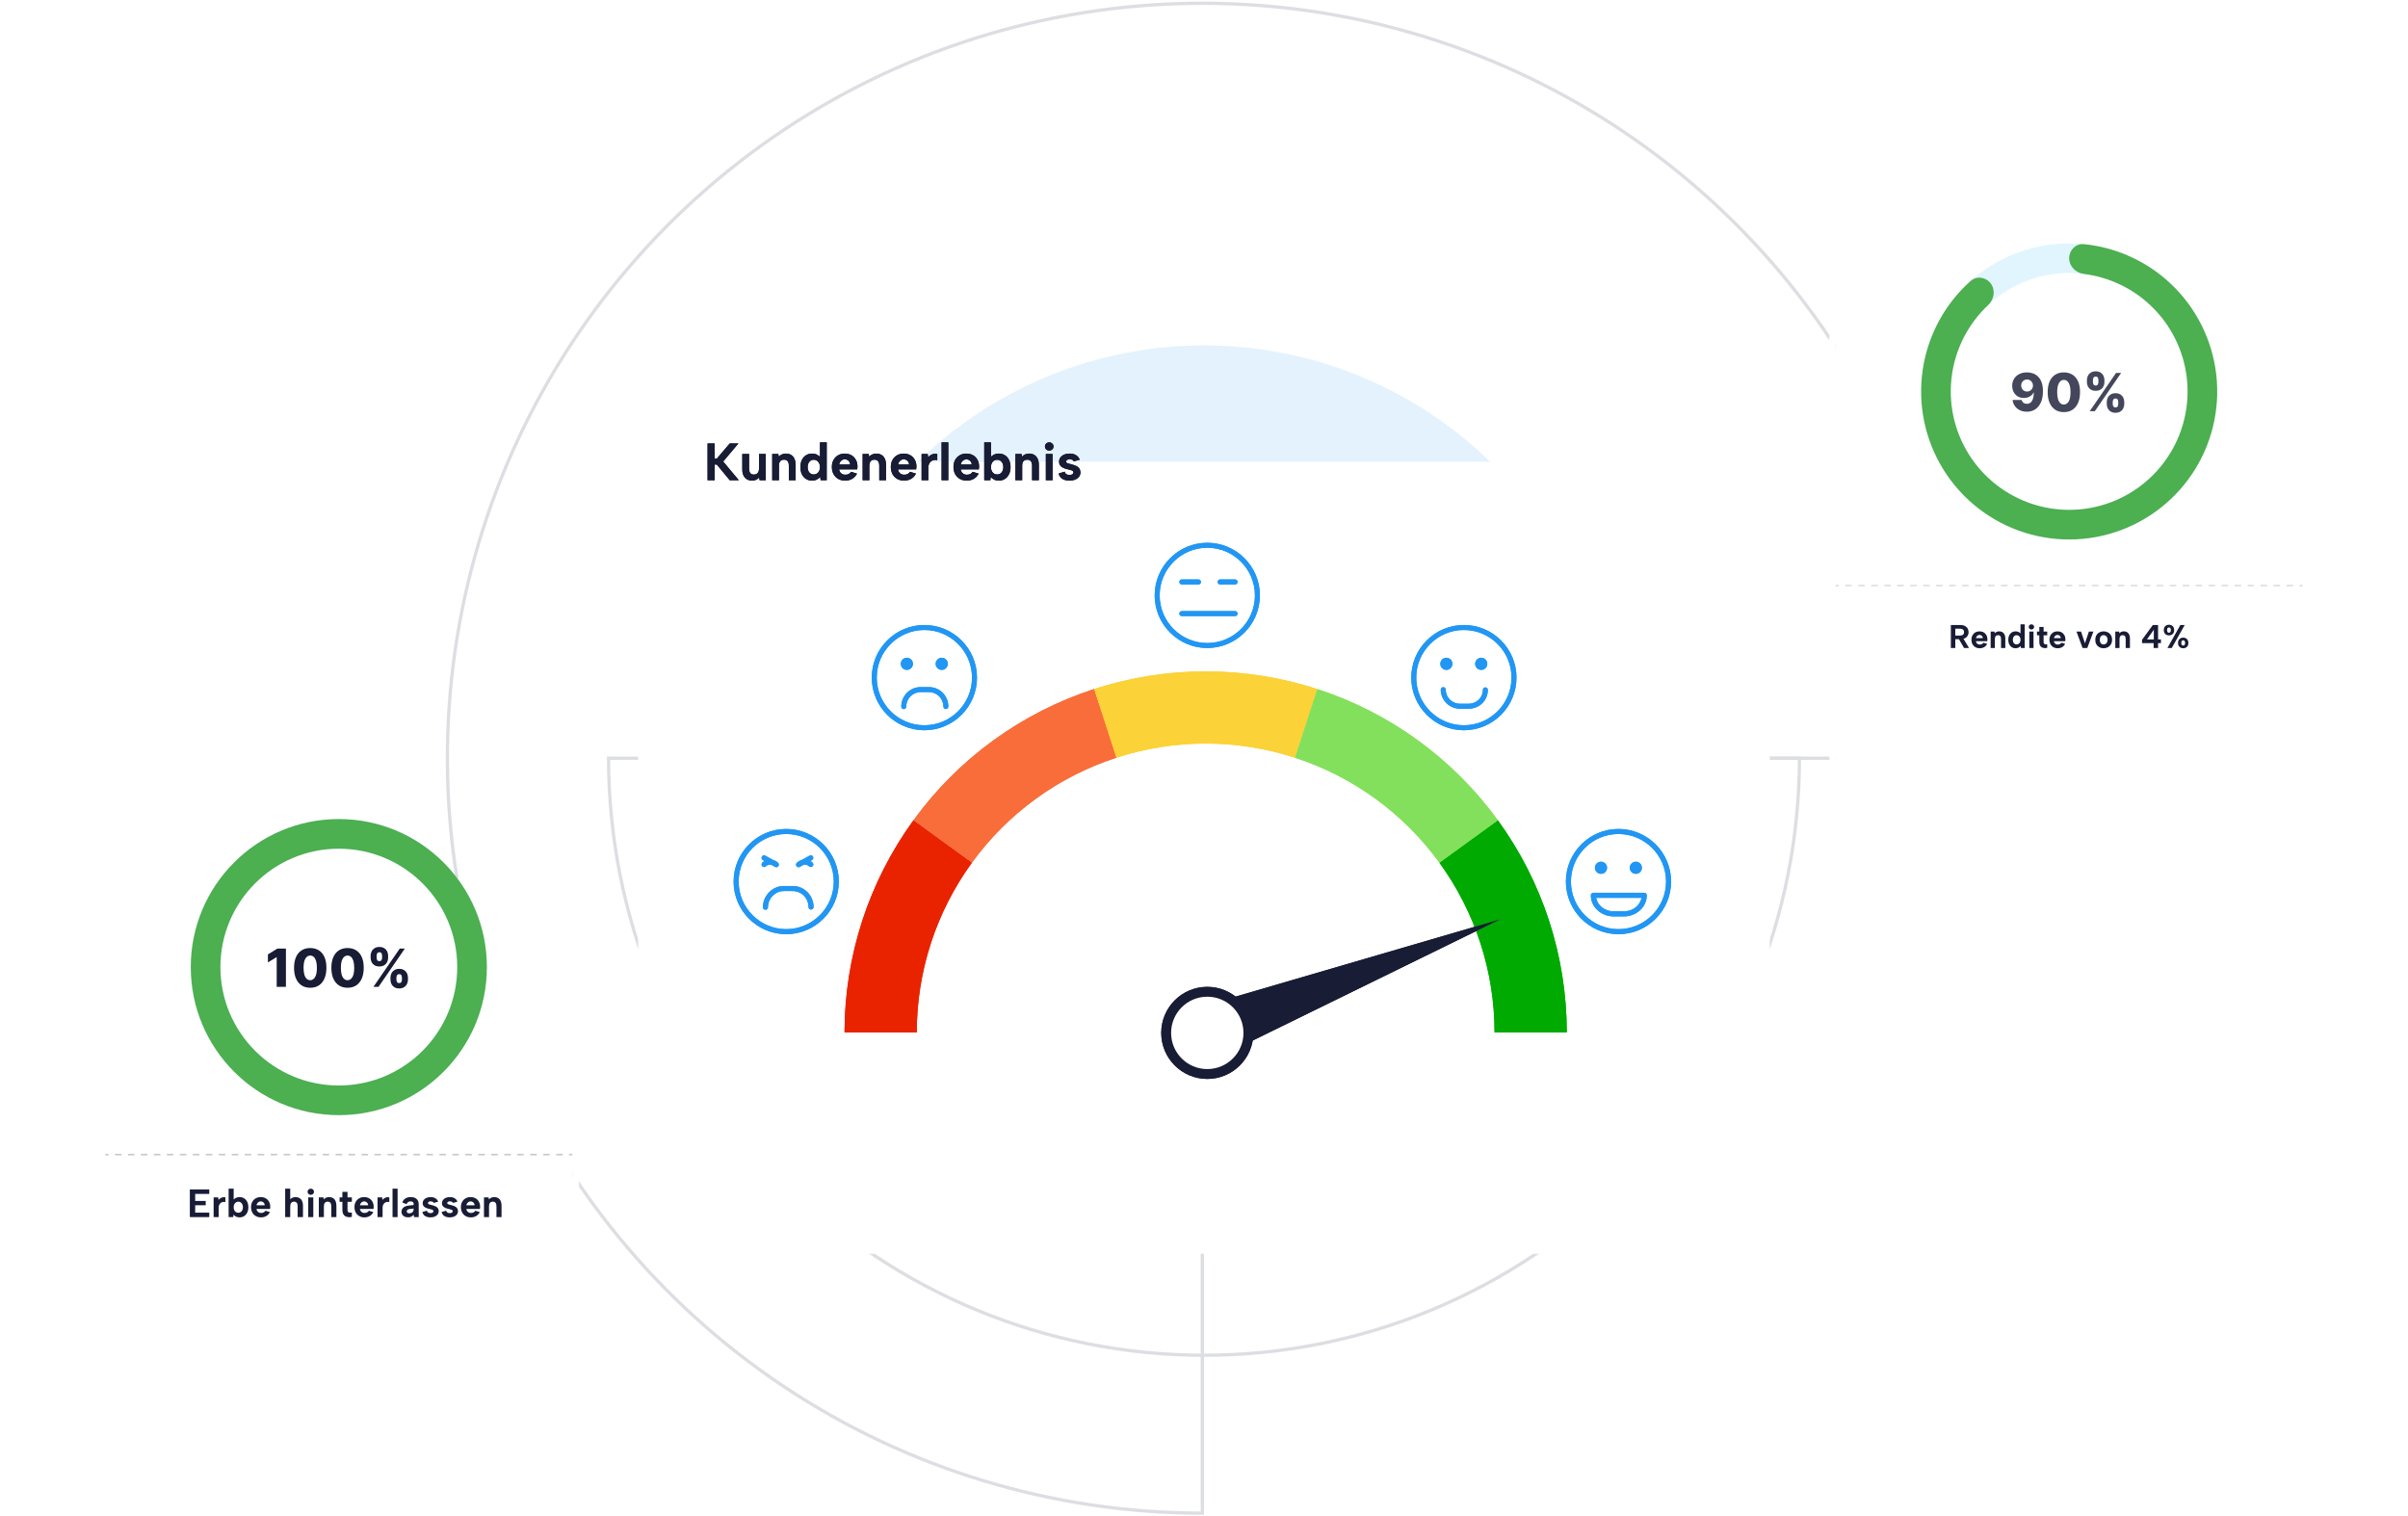<svg width="732" height="461" viewBox="0 0 732 461" fill="none" xmlns="http://www.w3.org/2000/svg">
<path d="M547 230.5C547 278.637 527.93 324.802 493.986 358.84C460.042 392.878 414.004 412 366 412C317.996 412 271.958 392.878 238.014 358.84C204.07 324.802 185 278.637 185 230.5L366 230.5H547Z" stroke="#DDDEE2"/>
<path d="M595 230.5C595 185.109 581.54 140.738 556.322 102.997C531.104 65.256 495.261 35.84 453.326 18.47C411.39 1.099 365.245 -3.446 320.727 5.41C276.208 14.265 235.315 36.123 203.219 68.219C171.123 100.315 149.265 141.208 140.41 185.727C131.554 230.245 136.099 276.39 153.47 318.326C170.84 360.261 200.256 396.104 237.997 421.322C275.738 446.54 320.109 460 365.5 460L365.5 230.5H595Z" stroke="#DDDEE2"/>
<ellipse cx="366" cy="230.5" rx="125" ry="125.5" fill="#E3F2FD"/>
<g filter="url(#filter0_d_8015_990)">
<rect x="194" y="110" width="344" height="240.8" rx="12.141" fill="white"/>
</g>
<g clip-path="url(#clip0_8015_990)">
<path d="M232.682 276.578C232.257 276.578 231.912 276.233 231.912 275.807C231.912 272.305 234.804 269.347 238.227 269.347H241C244.482 269.347 247.315 272.213 247.315 275.735C247.315 276.161 246.969 276.506 246.544 276.506C246.119 276.506 245.774 276.161 245.774 275.735C245.774 273.062 243.632 270.888 241 270.888H238.227C235.639 270.888 233.453 273.141 233.453 275.807C233.453 276.233 233.108 276.578 232.682 276.578Z" fill="#2196F3"/>
<path d="M235.995 263.636C235.867 263.636 235.738 263.604 235.62 263.538L234.434 262.878C233.852 262.771 233.24 262.928 232.813 263.354C232.512 263.655 232.025 263.655 231.724 263.354C231.423 263.053 231.423 262.565 231.724 262.264C231.93 262.059 232.158 261.886 232.403 261.748L231.894 261.464C231.522 261.257 231.388 260.788 231.595 260.416C231.802 260.043 232.273 259.909 232.643 260.117L235.018 261.439C235.578 261.593 236.106 261.887 236.539 262.321C236.811 262.592 236.841 263.023 236.61 263.329C236.46 263.529 236.229 263.636 235.995 263.636Z" fill="#2196F3"/>
<path d="M242.747 263.636C242.513 263.636 242.282 263.529 242.132 263.329C241.901 263.023 241.93 262.592 242.202 262.321C242.635 261.887 243.164 261.594 243.724 261.44L246.098 260.117C246.469 259.91 246.939 260.043 247.146 260.416C247.354 260.788 247.22 261.257 246.848 261.464L246.338 261.748C246.584 261.886 246.812 262.059 247.018 262.264C247.319 262.565 247.319 263.053 247.018 263.354C246.717 263.655 246.229 263.655 245.928 263.354C245.503 262.928 244.89 262.77 244.308 262.878L243.121 263.538C243.004 263.604 242.875 263.636 242.747 263.636Z" fill="#2196F3"/>
<path d="M239 284C230.179 284 223.004 276.822 223.004 268C223.004 259.178 230.179 252 239 252C247.82 252 254.996 259.178 254.996 268C254.996 276.822 247.82 284 239 284ZM239 253.541C231.029 253.541 224.545 260.028 224.545 268C224.545 275.973 231.029 282.459 239 282.459C246.971 282.459 253.455 275.973 253.455 268C253.455 260.028 246.971 253.541 239 253.541Z" fill="#2196F3"/>
</g>
<g clip-path="url(#clip1_8015_990)">
<path d="M493.644 278.594H490.551C486.715 278.594 483.594 275.713 483.594 272.172C483.594 271.747 483.939 271.402 484.364 271.402H499.831C500.256 271.402 500.601 271.747 500.601 272.172C500.602 275.713 497.48 278.594 493.644 278.594ZM485.202 272.943C485.613 275.269 487.855 277.052 490.551 277.052H493.644C496.34 277.052 498.582 275.269 498.993 272.943H485.202Z" fill="#2196F3"/>
<path d="M499.113 263.807C499.113 264.824 498.289 265.649 497.271 265.649C496.254 265.649 495.43 264.824 495.43 263.807C495.43 262.789 496.254 261.964 497.271 261.964C498.289 261.964 499.113 262.789 499.113 263.807Z" fill="#2196F3"/>
<path d="M488.523 263.807C488.523 264.824 487.699 265.649 486.681 265.649C485.664 265.649 484.84 264.824 484.84 263.807C484.84 262.789 485.664 261.964 486.681 261.964C487.699 261.964 488.523 262.789 488.523 263.807Z" fill="#2196F3"/>
<path d="M492 284C483.18 284 476.004 276.822 476.004 268C476.004 259.178 483.18 252 492 252C500.82 252 507.996 259.178 507.996 268C507.997 276.822 500.821 284 492 284ZM492 253.541C484.029 253.541 477.545 260.027 477.545 268C477.545 275.973 484.029 282.459 492 282.459C499.971 282.459 506.455 275.973 506.455 268C506.456 260.027 499.971 253.541 492 253.541Z" fill="#2196F3"/>
</g>
<g clip-path="url(#clip2_8015_990)">
<path d="M452.118 201.803C452.118 202.822 451.293 203.647 450.275 203.647C449.257 203.647 448.432 202.822 448.432 201.803C448.432 200.785 449.257 199.96 450.275 199.96C451.293 199.96 452.118 200.785 452.118 201.803Z" fill="#2196F3"/>
<path d="M441.52 201.803C441.52 202.822 440.695 203.647 439.677 203.647C438.659 203.647 437.834 202.822 437.834 201.803C437.834 200.785 438.659 199.96 439.677 199.96C440.695 199.96 441.52 200.785 441.52 201.803Z" fill="#2196F3"/>
<path d="M446.41 215.461H443.85C440.608 215.461 437.971 212.855 437.971 209.651C437.971 209.231 438.311 208.892 438.73 208.892C439.149 208.892 439.49 209.231 439.49 209.651C439.49 212.057 441.405 213.942 443.85 213.942H446.41C448.855 213.942 450.77 212.088 450.77 209.722C450.77 209.302 451.11 208.962 451.53 208.962C451.949 208.962 452.289 209.302 452.289 209.722C452.289 212.94 449.707 215.461 446.41 215.461Z" fill="#2196F3"/>
<path d="M445 222C436.18 222 429.004 214.822 429.004 206C429.004 197.178 436.18 190 445 190C453.82 190 460.996 197.178 460.996 206C460.996 214.822 453.82 222 445 222ZM445 191.52C437.017 191.52 430.523 198.015 430.523 206C430.523 213.985 437.017 220.48 445 220.48C452.983 220.48 459.477 213.985 459.477 206C459.477 198.015 452.983 191.52 445 191.52Z" fill="#2196F3"/>
</g>
<path d="M375.456 187.294H359.252C358.832 187.294 358.492 186.954 358.492 186.535C358.492 186.115 358.832 185.775 359.252 185.775H375.456C375.875 185.775 376.215 186.115 376.215 186.535C376.215 186.954 375.875 187.294 375.456 187.294Z" fill="#2196F3"/>
<path d="M375.456 177.67H370.898C370.479 177.67 370.139 177.331 370.139 176.911C370.139 176.491 370.479 176.151 370.898 176.151H375.456C375.875 176.151 376.215 176.491 376.215 176.911C376.215 177.331 375.875 177.67 375.456 177.67Z" fill="#2196F3"/>
<path d="M364.316 177.67H359.252C358.832 177.67 358.492 177.331 358.492 176.911C358.492 176.491 358.832 176.151 359.252 176.151H364.316C364.735 176.151 365.075 176.491 365.075 176.911C365.075 177.331 364.735 177.67 364.316 177.67Z" fill="#2196F3"/>
<path d="M367 197C358.18 197 351.004 189.822 351.004 181C351.004 172.177 358.18 165 367 165C375.821 165 382.997 172.177 382.997 181C382.997 189.822 375.821 197 367 197ZM367 166.519C359.017 166.519 352.523 173.015 352.523 181C352.523 188.985 359.017 195.48 367 195.48C374.983 195.48 381.478 188.985 381.478 181C381.478 173.015 374.983 166.519 367 166.519Z" fill="#2196F3"/>
<g clip-path="url(#clip3_8015_990)">
<path d="M288.118 201.803C288.118 202.822 287.293 203.647 286.275 203.647C285.257 203.647 284.432 202.822 284.432 201.803C284.432 200.785 285.257 199.96 286.275 199.96C287.293 199.96 288.118 200.785 288.118 201.803Z" fill="#2196F3"/>
<path d="M277.52 201.803C277.52 202.822 276.695 203.647 275.677 203.647C274.659 203.647 273.834 202.822 273.834 201.803C273.834 200.785 274.659 199.96 275.677 199.96C276.695 199.96 277.52 200.785 277.52 201.803Z" fill="#2196F3"/>
<path d="M274.73 215.582C274.311 215.582 273.971 215.243 273.971 214.823C273.971 211.544 276.608 208.876 279.85 208.876H282.41C285.652 208.876 288.289 211.529 288.289 214.79C288.289 215.21 287.949 215.55 287.529 215.55C287.11 215.55 286.77 215.21 286.77 214.79C286.77 212.367 284.814 210.396 282.41 210.396H279.85C277.445 210.396 275.49 212.382 275.49 214.823C275.49 215.243 275.149 215.582 274.73 215.582Z" fill="#2196F3"/>
<path d="M281 222C272.18 222 265.004 214.822 265.004 206C265.004 197.178 272.18 190 281 190C289.82 190 296.996 197.178 296.996 206C296.996 214.822 289.82 222 281 222ZM281 191.52C273.017 191.52 266.523 198.015 266.523 206C266.523 213.985 273.017 220.48 281 220.48C288.983 220.48 295.477 213.985 295.477 206C295.477 198.015 288.983 191.52 281 191.52Z" fill="#2196F3"/>
</g>
<path d="M215.088 134.8H217.248V139.424H217.904L221.84 134.8H224.48L219.84 140.304L224.608 146H221.84L217.904 141.232H217.248V146H215.088V134.8ZM232.782 146H230.91L230.766 145.168C230.51 145.467 230.195 145.701 229.822 145.872C229.459 146.032 229.07 146.112 228.654 146.112C228.035 146.112 227.502 145.979 227.054 145.712C226.606 145.445 226.259 145.061 226.014 144.56C225.768 144.048 225.646 143.419 225.646 142.672V138H227.71V142.416C227.71 143.024 227.827 143.488 228.062 143.808C228.307 144.117 228.68 144.272 229.182 144.272C229.672 144.272 230.051 144.112 230.318 143.792C230.595 143.472 230.734 143.008 230.734 142.4V138H232.782V146ZM234.742 138H236.598L236.742 138.816C236.998 138.528 237.307 138.304 237.67 138.144C238.043 137.973 238.443 137.888 238.87 137.888C239.499 137.888 240.033 138.021 240.47 138.288C240.918 138.555 241.259 138.944 241.494 139.456C241.739 139.957 241.862 140.581 241.862 141.328V146H239.798V141.6C239.798 140.981 239.675 140.517 239.43 140.208C239.185 139.899 238.817 139.744 238.326 139.744C237.825 139.744 237.441 139.904 237.174 140.224C236.918 140.533 236.79 140.997 236.79 141.616V146H234.742V138ZM249.519 139.2L249.263 139.232V134.48H251.311V146H249.455L249.327 145.008C249.071 145.307 248.729 145.568 248.303 145.792C247.887 146.005 247.401 146.112 246.847 146.112C246.153 146.112 245.54 145.941 245.007 145.6C244.473 145.259 244.057 144.784 243.759 144.176C243.46 143.557 243.311 142.832 243.311 142C243.311 141.168 243.46 140.443 243.759 139.824C244.057 139.205 244.473 138.731 245.007 138.4C245.54 138.059 246.153 137.888 246.847 137.888C247.476 137.888 248.015 138.016 248.463 138.272C248.921 138.528 249.273 138.837 249.519 139.2ZM245.519 142C245.519 142.672 245.689 143.216 246.031 143.632C246.372 144.037 246.82 144.24 247.375 144.24C247.716 144.24 248.025 144.155 248.303 143.984C248.591 143.803 248.82 143.547 248.991 143.216C249.172 142.885 249.263 142.48 249.263 142C249.263 141.52 249.172 141.115 248.991 140.784C248.82 140.453 248.591 140.203 248.303 140.032C248.025 139.851 247.716 139.76 247.375 139.76C246.82 139.76 246.372 139.968 246.031 140.384C245.689 140.789 245.519 141.328 245.519 142ZM256.905 146.112C256.105 146.112 255.401 145.936 254.793 145.584C254.185 145.232 253.711 144.741 253.369 144.112C253.039 143.483 252.873 142.757 252.873 141.936C252.873 141.147 253.039 140.448 253.369 139.84C253.7 139.232 254.159 138.757 254.745 138.416C255.343 138.064 256.02 137.888 256.777 137.888C257.545 137.888 258.223 138.053 258.809 138.384C259.396 138.715 259.849 139.179 260.169 139.776C260.5 140.363 260.665 141.051 260.665 141.84C260.665 141.957 260.655 142.091 260.633 142.24C260.623 142.379 260.607 142.528 260.585 142.688H255.081C255.124 143.029 255.231 143.323 255.401 143.568C255.583 143.803 255.801 143.989 256.057 144.128C256.324 144.256 256.623 144.32 256.953 144.32C257.348 144.32 257.7 144.24 258.009 144.08C258.329 143.909 258.559 143.691 258.697 143.424L260.521 143.968C260.201 144.651 259.721 145.179 259.081 145.552C258.452 145.925 257.727 146.112 256.905 146.112ZM258.425 141.2C258.415 140.901 258.335 140.635 258.185 140.4C258.036 140.155 257.839 139.968 257.593 139.84C257.348 139.701 257.076 139.632 256.777 139.632C256.511 139.632 256.26 139.701 256.025 139.84C255.791 139.979 255.588 140.165 255.417 140.4C255.257 140.624 255.151 140.891 255.097 141.2H258.425ZM262.226 138H264.082L264.226 138.816C264.482 138.528 264.792 138.304 265.154 138.144C265.528 137.973 265.928 137.888 266.354 137.888C266.984 137.888 267.517 138.021 267.954 138.288C268.402 138.555 268.744 138.944 268.978 139.456C269.224 139.957 269.346 140.581 269.346 141.328V146H267.282V141.6C267.282 140.981 267.16 140.517 266.914 140.208C266.669 139.899 266.301 139.744 265.81 139.744C265.309 139.744 264.925 139.904 264.658 140.224C264.402 140.533 264.274 140.997 264.274 141.616V146H262.226V138ZM274.827 146.112C274.027 146.112 273.323 145.936 272.715 145.584C272.107 145.232 271.632 144.741 271.291 144.112C270.96 143.483 270.795 142.757 270.795 141.936C270.795 141.147 270.96 140.448 271.291 139.84C271.622 139.232 272.08 138.757 272.667 138.416C273.264 138.064 273.942 137.888 274.699 137.888C275.467 137.888 276.144 138.053 276.731 138.384C277.318 138.715 277.771 139.179 278.091 139.776C278.422 140.363 278.587 141.051 278.587 141.84C278.587 141.957 278.576 142.091 278.555 142.24C278.544 142.379 278.528 142.528 278.507 142.688H273.003C273.046 143.029 273.152 143.323 273.323 143.568C273.504 143.803 273.723 143.989 273.979 144.128C274.246 144.256 274.544 144.32 274.875 144.32C275.27 144.32 275.622 144.24 275.931 144.08C276.251 143.909 276.48 143.691 276.619 143.424L278.443 143.968C278.123 144.651 277.643 145.179 277.003 145.552C276.374 145.925 275.648 146.112 274.827 146.112ZM276.347 141.2C276.336 140.901 276.256 140.635 276.107 140.4C275.958 140.155 275.76 139.968 275.515 139.84C275.27 139.701 274.998 139.632 274.699 139.632C274.432 139.632 274.182 139.701 273.947 139.84C273.712 139.979 273.51 140.165 273.339 140.4C273.179 140.624 273.072 140.891 273.019 141.2H276.347ZM280.148 138H282.004L282.148 139.024C282.372 138.747 282.623 138.523 282.9 138.352C283.188 138.171 283.503 138.048 283.844 137.984C284.186 137.909 284.543 137.915 284.916 138V139.92C284.628 139.824 284.324 139.797 284.004 139.84C283.695 139.883 283.402 139.995 283.124 140.176C282.858 140.357 282.634 140.619 282.452 140.96C282.282 141.291 282.196 141.712 282.196 142.224V146H280.148V138ZM286.226 134.48H288.274V146H286.226V134.48ZM293.874 146.112C293.074 146.112 292.37 145.936 291.762 145.584C291.154 145.232 290.679 144.741 290.338 144.112C290.007 143.483 289.842 142.757 289.842 141.936C289.842 141.147 290.007 140.448 290.338 139.84C290.669 139.232 291.127 138.757 291.714 138.416C292.311 138.064 292.989 137.888 293.746 137.888C294.514 137.888 295.191 138.053 295.778 138.384C296.365 138.715 296.818 139.179 297.138 139.776C297.469 140.363 297.634 141.051 297.634 141.84C297.634 141.957 297.623 142.091 297.602 142.24C297.591 142.379 297.575 142.528 297.554 142.688H292.05C292.093 143.029 292.199 143.323 292.37 143.568C292.551 143.803 292.77 143.989 293.026 144.128C293.293 144.256 293.591 144.32 293.922 144.32C294.317 144.32 294.669 144.24 294.978 144.08C295.298 143.909 295.527 143.691 295.666 143.424L297.49 143.968C297.17 144.651 296.69 145.179 296.05 145.552C295.421 145.925 294.695 146.112 293.874 146.112ZM295.394 141.2C295.383 140.901 295.303 140.635 295.154 140.4C295.005 140.155 294.807 139.968 294.562 139.84C294.317 139.701 294.045 139.632 293.746 139.632C293.479 139.632 293.229 139.701 292.994 139.84C292.759 139.979 292.557 140.165 292.386 140.4C292.226 140.624 292.119 140.891 292.066 141.2H295.394ZM300.987 139.2C301.232 138.837 301.579 138.528 302.027 138.272C302.486 138.016 303.024 137.888 303.643 137.888C304.347 137.888 304.96 138.059 305.483 138.4C306.016 138.731 306.432 139.205 306.731 139.824C307.04 140.443 307.195 141.168 307.195 142C307.195 142.832 307.04 143.557 306.731 144.176C306.432 144.784 306.016 145.259 305.483 145.6C304.95 145.941 304.336 146.112 303.643 146.112C303.088 146.112 302.598 146.005 302.171 145.792C301.744 145.568 301.414 145.307 301.179 145.008L301.051 146H299.195V134.48H301.243V139.232L300.987 139.2ZM304.987 142C304.987 141.328 304.811 140.789 304.459 140.384C304.118 139.968 303.67 139.76 303.115 139.76C302.774 139.76 302.459 139.851 302.171 140.032C301.894 140.203 301.67 140.453 301.499 140.784C301.328 141.115 301.243 141.52 301.243 142C301.243 142.48 301.328 142.885 301.499 143.216C301.67 143.547 301.894 143.803 302.171 143.984C302.459 144.155 302.774 144.24 303.115 144.24C303.67 144.24 304.118 144.037 304.459 143.632C304.811 143.216 304.987 142.672 304.987 142ZM308.68 138H310.536L310.68 138.816C310.936 138.528 311.245 138.304 311.608 138.144C311.981 137.973 312.381 137.888 312.808 137.888C313.437 137.888 313.97 138.021 314.408 138.288C314.856 138.555 315.197 138.944 315.432 139.456C315.677 139.957 315.8 140.581 315.8 141.328V146H313.736V141.6C313.736 140.981 313.613 140.517 313.368 140.208C313.122 139.899 312.754 139.744 312.264 139.744C311.762 139.744 311.378 139.904 311.112 140.224C310.856 140.533 310.728 140.997 310.728 141.616V146H308.68V138ZM317.92 138H319.968V146H317.92V138ZM318.96 136.976C318.576 136.976 318.262 136.859 318.016 136.624C317.771 136.379 317.648 136.08 317.648 135.728C317.648 135.376 317.771 135.083 318.016 134.848C318.262 134.603 318.576 134.48 318.96 134.48C319.323 134.48 319.627 134.603 319.872 134.848C320.128 135.083 320.256 135.376 320.256 135.728C320.256 136.08 320.128 136.379 319.872 136.624C319.627 136.859 319.323 136.976 318.96 136.976ZM323.651 143.392C323.715 143.659 323.821 143.861 323.971 144C324.131 144.139 324.307 144.24 324.499 144.304C324.701 144.357 324.904 144.384 325.107 144.384C325.48 144.384 325.773 144.315 325.987 144.176C326.2 144.027 326.307 143.84 326.307 143.616C326.307 143.424 326.232 143.275 326.083 143.168C325.933 143.051 325.741 142.965 325.507 142.912C325.272 142.848 325.032 142.784 324.787 142.72C324.499 142.645 324.189 142.565 323.859 142.48C323.539 142.384 323.235 142.251 322.947 142.08C322.659 141.909 322.419 141.691 322.227 141.424C322.035 141.147 321.939 140.8 321.939 140.384C321.939 139.893 322.072 139.461 322.339 139.088C322.616 138.715 322.995 138.421 323.475 138.208C323.965 137.995 324.531 137.888 325.171 137.888C325.928 137.888 326.568 138.048 327.091 138.368C327.613 138.688 327.992 139.147 328.227 139.744L326.419 140.256C326.365 140.107 326.275 139.984 326.147 139.888C326.019 139.792 325.864 139.723 325.683 139.68C325.512 139.637 325.336 139.616 325.155 139.616C324.845 139.616 324.589 139.68 324.387 139.808C324.184 139.925 324.083 140.091 324.083 140.304C324.083 140.432 324.12 140.539 324.195 140.624C324.269 140.699 324.371 140.763 324.499 140.816C324.637 140.869 324.792 140.917 324.963 140.96C325.144 141.003 325.341 141.051 325.555 141.104C325.885 141.189 326.216 141.291 326.547 141.408C326.888 141.515 327.197 141.653 327.475 141.824C327.763 141.995 327.992 142.224 328.163 142.512C328.333 142.8 328.429 143.163 328.451 143.6C328.451 144.069 328.317 144.496 328.051 144.88C327.784 145.253 327.4 145.552 326.899 145.776C326.397 146 325.789 146.112 325.075 146.112C324.243 146.112 323.533 145.936 322.947 145.584C322.371 145.232 321.992 144.683 321.811 143.936L323.651 143.392Z" fill="#181C35"/>
<circle cx="366.504" cy="313.87" r="7.588" fill="white"/>
<path d="M476.283 313.87C476.283 290.688 468.944 268.101 455.318 249.345L437.556 262.25C448.457 277.255 454.328 295.324 454.328 313.87H476.283Z" fill="#00AA01"/>
<path d="M256.728 313.87C256.728 290.688 264.067 268.101 277.694 249.345L295.456 262.25C284.555 277.255 278.684 295.324 278.684 313.87H256.728Z" fill="#E92300"/>
<path d="M277.699 249.339C291.326 230.585 310.541 216.626 332.59 209.464L339.373 230.345C321.734 236.075 306.362 247.242 295.46 262.245L277.699 249.339Z" fill="#F96D3A"/>
<path d="M332.606 209.459C354.656 202.3 378.406 202.306 400.452 209.475L393.663 230.354C376.026 224.619 357.026 224.614 339.386 230.341L332.606 209.459Z" fill="#FBD238"/>
<path d="M400.466 209.479C422.511 216.651 441.72 230.618 455.339 249.378L437.572 262.276C426.677 247.268 411.31 236.095 393.673 230.357L400.466 209.479Z" fill="#83E05C"/>
<path d="M375.5 303L456.047 279.471L380.658 316.4L375.5 303Z" fill="#181C35"/>
<circle cx="367" cy="314" r="12.5" fill="white" stroke="#181C35" stroke-width="3"/>
<g filter="url(#filter1_d_8015_990)">
<rect x="558" y="62" width="142" height="149" rx="12" fill="white"/>
<rect x="557" y="61" width="144" height="151" rx="13" stroke="white" stroke-width="2"/>
</g>
<path d="M674 119C674 143.853 653.853 164 629 164C604.147 164 584 143.853 584 119C584 94.147 604.147 74 629 74C653.853 74 674 94.147 674 119ZM593 119C593 138.882 609.118 155 629 155C648.882 155 665 138.882 665 119C665 99.118 648.882 83 629 83C609.118 83 593 99.118 593 119Z" fill="#E1F5FE"/>
<path d="M629 78.5C629 76.015 631.02 73.977 633.493 74.225C642.585 75.137 651.223 78.801 658.225 84.782C666.373 91.74 671.77 101.378 673.446 111.96C675.122 122.543 672.967 133.377 667.369 142.512C661.77 151.648 653.096 158.487 642.906 161.798C632.716 165.109 621.678 164.675 611.779 160.575C601.88 156.474 593.769 148.976 588.905 139.43C584.04 129.883 582.742 118.914 585.243 108.495C587.393 99.541 592.228 91.499 599.047 85.417C600.902 83.763 603.734 84.224 605.195 86.235C606.656 88.246 606.186 91.041 604.374 92.741C599.268 97.529 595.644 103.727 593.995 110.596C591.994 118.931 593.032 127.706 596.924 135.344C600.815 142.981 607.304 148.979 615.223 152.26C623.143 155.54 631.972 155.887 640.125 153.238C648.277 150.589 655.216 145.119 659.695 137.81C664.174 130.501 665.898 121.835 664.557 113.368C663.216 104.902 658.898 97.192 652.38 91.625C647.009 87.038 640.433 84.153 633.489 83.281C631.023 82.971 629 80.985 629 78.5Z" fill="#4CAF50"/>
<path d="M616.184 113.205C616.82 113.205 617.428 113.309 618.008 113.517C618.587 113.722 619.104 114.049 619.559 114.5C620.014 114.947 620.372 115.536 620.633 116.267C620.894 116.998 621.025 117.89 621.025 118.943C621.029 119.913 620.915 120.782 620.684 121.551C620.453 122.316 620.122 122.968 619.69 123.506C619.262 124.044 618.747 124.455 618.144 124.739C617.542 125.019 616.87 125.159 616.127 125.159C615.309 125.159 614.587 125.002 613.962 124.688C613.341 124.369 612.843 123.941 612.468 123.403C612.097 122.866 611.875 122.263 611.803 121.597H614.57C614.657 121.983 614.841 122.275 615.122 122.472C615.402 122.665 615.737 122.761 616.127 122.761C616.839 122.761 617.372 122.453 617.724 121.835C618.076 121.218 618.252 120.379 618.252 119.318H618.184C618.021 119.667 617.79 119.966 617.491 120.216C617.195 120.466 616.853 120.657 616.462 120.79C616.072 120.922 615.661 120.989 615.229 120.989C614.532 120.989 613.917 120.83 613.383 120.511C612.853 120.193 612.436 119.756 612.133 119.199C611.834 118.642 611.682 118.006 611.678 117.29C611.675 116.487 611.862 115.778 612.241 115.165C612.62 114.547 613.148 114.066 613.826 113.722C614.504 113.373 615.29 113.201 616.184 113.205ZM616.201 115.364C615.853 115.364 615.542 115.445 615.269 115.608C615 115.771 614.788 115.991 614.633 116.267C614.478 116.544 614.402 116.854 614.406 117.199C614.409 117.544 614.487 117.854 614.639 118.131C614.794 118.407 615.004 118.627 615.269 118.79C615.538 118.953 615.845 119.034 616.19 119.034C616.447 119.034 616.686 118.987 616.906 118.892C617.125 118.797 617.317 118.667 617.479 118.5C617.642 118.33 617.769 118.133 617.86 117.909C617.955 117.686 618 117.447 617.997 117.193C617.993 116.856 617.913 116.549 617.758 116.273C617.603 115.996 617.389 115.777 617.116 115.614C616.847 115.447 616.542 115.364 616.201 115.364Z" fill="#44475B"/>
<path d="M627.381 125.284C626.366 125.284 625.491 125.044 624.756 124.562C624.022 124.078 623.455 123.383 623.058 122.477C622.66 121.568 622.463 120.475 622.467 119.199C622.47 117.922 622.669 116.839 623.063 115.949C623.461 115.055 624.025 114.375 624.756 113.909C625.491 113.439 626.366 113.205 627.381 113.205C628.397 113.205 629.272 113.439 630.006 113.909C630.745 114.375 631.313 115.055 631.711 115.949C632.109 116.843 632.306 117.926 632.302 119.199C632.302 120.479 632.103 121.574 631.705 122.483C631.308 123.392 630.741 124.087 630.006 124.568C629.275 125.045 628.4 125.284 627.381 125.284ZM627.381 122.983C627.988 122.983 628.478 122.674 628.853 122.057C629.228 121.436 629.414 120.483 629.41 119.199C629.41 118.358 629.325 117.665 629.154 117.119C628.984 116.57 628.747 116.161 628.444 115.892C628.141 115.623 627.787 115.489 627.381 115.489C626.779 115.489 626.292 115.794 625.921 116.403C625.55 117.009 625.363 117.941 625.359 119.199C625.355 120.051 625.436 120.758 625.603 121.318C625.773 121.879 626.012 122.297 626.319 122.574C626.626 122.847 626.98 122.983 627.381 122.983Z" fill="#44475B"/>
<path d="M640.43 122.818V122.205C640.43 121.727 640.532 121.286 640.737 120.881C640.945 120.475 641.246 120.15 641.64 119.903C642.034 119.657 642.515 119.534 643.083 119.534C643.663 119.534 644.149 119.657 644.543 119.903C644.941 120.146 645.24 120.47 645.441 120.875C645.646 121.277 645.748 121.72 645.748 122.205V122.818C645.748 123.295 645.646 123.737 645.441 124.142C645.237 124.547 644.935 124.873 644.538 125.119C644.14 125.366 643.655 125.489 643.083 125.489C642.507 125.489 642.023 125.366 641.629 125.119C641.235 124.873 640.935 124.547 640.731 124.142C640.53 123.737 640.43 123.295 640.43 122.818ZM642.242 122.205V122.818C642.242 123.061 642.301 123.294 642.418 123.517C642.54 123.741 642.761 123.852 643.083 123.852C643.413 123.852 643.634 123.744 643.748 123.528C643.862 123.309 643.918 123.072 643.918 122.818V122.205C643.918 121.951 643.863 121.712 643.754 121.489C643.648 121.261 643.424 121.148 643.083 121.148C642.765 121.148 642.545 121.261 642.424 121.489C642.303 121.712 642.242 121.951 642.242 122.205ZM634.396 116.159V115.545C634.396 115.061 634.5 114.617 634.708 114.216C634.92 113.811 635.223 113.487 635.617 113.244C636.011 112.998 636.488 112.875 637.049 112.875C637.629 112.875 638.115 112.998 638.509 113.244C638.907 113.487 639.208 113.811 639.413 114.216C639.617 114.617 639.72 115.061 639.72 115.545V116.159C639.72 116.644 639.615 117.087 639.407 117.489C639.202 117.89 638.901 118.21 638.504 118.449C638.106 118.688 637.621 118.807 637.049 118.807C636.477 118.807 635.992 118.686 635.595 118.443C635.201 118.201 634.901 117.879 634.697 117.477C634.496 117.076 634.396 116.636 634.396 116.159ZM636.225 115.545V116.159C636.225 116.413 636.284 116.65 636.401 116.869C636.523 117.085 636.738 117.193 637.049 117.193C637.382 117.193 637.604 117.085 637.714 116.869C637.827 116.65 637.884 116.413 637.884 116.159V115.545C637.884 115.292 637.831 115.053 637.725 114.83C637.619 114.602 637.394 114.489 637.049 114.489C636.731 114.489 636.513 114.604 636.396 114.835C636.282 115.066 636.225 115.303 636.225 115.545ZM635.254 125L643.254 113.364H644.805L636.805 125H635.254Z" fill="#44475B"/>
<path d="M657.765 191.54C657.765 191.02 657.915 190.623 658.215 190.35C658.515 190.07 658.891 189.93 659.345 189.93C659.791 189.93 660.165 190.07 660.465 190.35C660.765 190.623 660.915 191.02 660.915 191.54C660.915 192.06 660.765 192.46 660.465 192.74C660.165 193.02 659.791 193.16 659.345 193.16C658.891 193.16 658.515 193.02 658.215 192.74C657.915 192.46 657.765 192.06 657.765 191.54ZM659.335 190.74C659.161 190.74 659.021 190.803 658.915 190.93C658.815 191.05 658.765 191.253 658.765 191.54C658.765 191.82 658.815 192.027 658.915 192.16C659.021 192.287 659.161 192.35 659.335 192.35C659.508 192.35 659.648 192.287 659.755 192.16C659.861 192.027 659.915 191.82 659.915 191.54C659.915 191.253 659.861 191.05 659.755 190.93C659.648 190.803 659.508 190.74 659.335 190.74ZM662.805 190H664.125L660.185 197H658.865L662.805 190ZM662.095 195.45C662.095 194.93 662.245 194.533 662.545 194.26C662.845 193.98 663.221 193.84 663.675 193.84C664.115 193.84 664.485 193.98 664.785 194.26C665.085 194.533 665.235 194.93 665.235 195.45C665.235 195.977 665.085 196.38 664.785 196.66C664.485 196.933 664.115 197.07 663.675 197.07C663.221 197.07 662.845 196.933 662.545 196.66C662.245 196.38 662.095 195.977 662.095 195.45ZM663.665 194.65C663.485 194.65 663.341 194.713 663.235 194.84C663.135 194.967 663.085 195.17 663.085 195.45C663.085 195.73 663.135 195.933 663.235 196.06C663.341 196.187 663.485 196.25 663.665 196.25C663.838 196.25 663.975 196.187 664.075 196.06C664.181 195.933 664.235 195.73 664.235 195.45C664.235 195.17 664.181 194.967 664.075 194.84C663.975 194.713 663.838 194.65 663.665 194.65Z" fill="#181C35"/>
<path d="M654.672 195.52H651.152V194.5L654.432 190H656.022V194.39H656.902V195.52H656.022V197H654.672V195.52ZM654.732 194.39V191.44L652.642 194.39H654.732Z" fill="#181C35"/>
<path d="M643.023 192H644.183L644.273 192.51C644.433 192.33 644.627 192.19 644.853 192.09C645.087 191.983 645.337 191.93 645.603 191.93C645.997 191.93 646.33 192.013 646.603 192.18C646.883 192.347 647.097 192.59 647.243 192.91C647.397 193.223 647.473 193.613 647.473 194.08V197H646.183V194.25C646.183 193.863 646.107 193.573 645.953 193.38C645.8 193.187 645.57 193.09 645.263 193.09C644.95 193.09 644.71 193.19 644.543 193.39C644.383 193.583 644.303 193.873 644.303 194.26V197H643.023V192Z" fill="#181C35"/>
<path d="M639.454 197.07C638.967 197.07 638.534 196.967 638.154 196.76C637.774 196.547 637.474 196.25 637.254 195.87C637.04 195.483 636.934 195.03 636.934 194.51C636.934 193.983 637.044 193.527 637.264 193.14C637.49 192.753 637.797 192.457 638.184 192.25C638.57 192.037 639.004 191.93 639.484 191.93C639.964 191.93 640.397 192.037 640.784 192.25C641.17 192.457 641.477 192.753 641.704 193.14C641.93 193.52 642.044 193.97 642.044 194.49C642.044 195.017 641.927 195.473 641.694 195.86C641.467 196.247 641.157 196.547 640.764 196.76C640.377 196.967 639.94 197.07 639.454 197.07ZM639.444 195.92C639.65 195.92 639.847 195.87 640.034 195.77C640.22 195.663 640.374 195.507 640.494 195.3C640.614 195.087 640.674 194.817 640.674 194.49C640.674 194.177 640.617 193.917 640.504 193.71C640.39 193.497 640.24 193.34 640.054 193.24C639.874 193.133 639.677 193.08 639.464 193.08C639.257 193.08 639.064 193.133 638.884 193.24C638.71 193.34 638.57 193.497 638.464 193.71C638.364 193.917 638.314 194.183 638.314 194.51C638.314 194.823 638.364 195.087 638.464 195.3C638.564 195.507 638.7 195.663 638.874 195.77C639.047 195.87 639.237 195.92 639.444 195.92Z" fill="#181C35"/>
<path d="M632.607 192L633.797 195.56L634.997 192H636.367L634.507 197H633.077L631.227 192H632.607Z" fill="#181C35"/>
<path d="M625.508 197.07C625.008 197.07 624.568 196.96 624.188 196.74C623.808 196.52 623.512 196.213 623.298 195.82C623.092 195.427 622.988 194.973 622.988 194.46C622.988 193.967 623.092 193.53 623.298 193.15C623.505 192.77 623.792 192.473 624.158 192.26C624.532 192.04 624.955 191.93 625.428 191.93C625.908 191.93 626.332 192.033 626.698 192.24C627.065 192.447 627.348 192.737 627.548 193.11C627.755 193.477 627.858 193.907 627.858 194.4C627.858 194.473 627.852 194.557 627.838 194.65C627.832 194.737 627.822 194.83 627.808 194.93H624.368C624.395 195.143 624.462 195.327 624.568 195.48C624.682 195.627 624.818 195.743 624.978 195.83C625.145 195.91 625.332 195.95 625.538 195.95C625.785 195.95 626.005 195.9 626.198 195.8C626.398 195.693 626.542 195.557 626.628 195.39L627.768 195.73C627.568 196.157 627.268 196.487 626.868 196.72C626.475 196.953 626.022 197.07 625.508 197.07ZM626.458 194C626.452 193.813 626.402 193.647 626.308 193.5C626.215 193.347 626.092 193.23 625.938 193.15C625.785 193.063 625.615 193.02 625.428 193.02C625.262 193.02 625.105 193.063 624.958 193.15C624.812 193.237 624.685 193.353 624.578 193.5C624.478 193.64 624.412 193.807 624.378 194H626.458Z" fill="#181C35"/>
<path d="M619.926 192V190.6H621.226V192H622.326V193.13H621.226V195.16C621.226 195.42 621.28 195.603 621.386 195.71C621.5 195.817 621.64 195.873 621.806 195.88C621.98 195.887 622.153 195.877 622.326 195.85V196.95C622.02 197.017 621.72 197.037 621.426 197.01C621.14 196.983 620.883 196.907 620.656 196.78C620.43 196.647 620.25 196.447 620.116 196.18C619.99 195.913 619.926 195.573 619.926 195.16V193.13H619.216V192H619.926Z" fill="#181C35"/>
<path d="M616.885 192H618.165V197H616.885V192ZM617.535 191.36C617.295 191.36 617.098 191.287 616.945 191.14C616.792 190.987 616.715 190.8 616.715 190.58C616.715 190.36 616.792 190.177 616.945 190.03C617.098 189.877 617.295 189.8 617.535 189.8C617.762 189.8 617.952 189.877 618.105 190.03C618.265 190.177 618.345 190.36 618.345 190.58C618.345 190.8 618.265 190.987 618.105 191.14C617.952 191.287 617.762 191.36 617.535 191.36Z" fill="#181C35"/>
<path d="M614.368 192.75L614.208 192.77V189.8H615.488V197H614.328L614.248 196.38C614.088 196.567 613.875 196.73 613.608 196.87C613.348 197.003 613.045 197.07 612.698 197.07C612.265 197.07 611.882 196.963 611.548 196.75C611.215 196.537 610.955 196.24 610.768 195.86C610.582 195.473 610.488 195.02 610.488 194.5C610.488 193.98 610.582 193.527 610.768 193.14C610.955 192.753 611.215 192.457 611.548 192.25C611.882 192.037 612.265 191.93 612.698 191.93C613.092 191.93 613.428 192.01 613.708 192.17C613.995 192.33 614.215 192.523 614.368 192.75ZM611.868 194.5C611.868 194.92 611.975 195.26 612.188 195.52C612.402 195.773 612.682 195.9 613.028 195.9C613.242 195.9 613.435 195.847 613.608 195.74C613.788 195.627 613.932 195.467 614.038 195.26C614.152 195.053 614.208 194.8 614.208 194.5C614.208 194.2 614.152 193.947 614.038 193.74C613.932 193.533 613.788 193.377 613.608 193.27C613.435 193.157 613.242 193.1 613.028 193.1C612.682 193.1 612.402 193.23 612.188 193.49C611.975 193.743 611.868 194.08 611.868 194.5Z" fill="#181C35"/>
<path d="M605.133 192H606.293L606.383 192.51C606.543 192.33 606.736 192.19 606.963 192.09C607.196 191.983 607.446 191.93 607.713 191.93C608.106 191.93 608.439 192.013 608.713 192.18C608.993 192.347 609.206 192.59 609.353 192.91C609.506 193.223 609.583 193.613 609.583 194.08V197H608.293V194.25C608.293 193.863 608.216 193.573 608.063 193.38C607.909 193.187 607.679 193.09 607.373 193.09C607.059 193.09 606.819 193.19 606.653 193.39C606.493 193.583 606.413 193.873 606.413 194.26V197H605.133V192Z" fill="#181C35"/>
<path d="M601.807 197.07C601.307 197.07 600.867 196.96 600.487 196.74C600.107 196.52 599.81 196.213 599.597 195.82C599.39 195.427 599.287 194.973 599.287 194.46C599.287 193.967 599.39 193.53 599.597 193.15C599.804 192.77 600.09 192.473 600.457 192.26C600.83 192.04 601.254 191.93 601.727 191.93C602.207 191.93 602.63 192.033 602.997 192.24C603.364 192.447 603.647 192.737 603.847 193.11C604.054 193.477 604.157 193.907 604.157 194.4C604.157 194.473 604.15 194.557 604.137 194.65C604.13 194.737 604.12 194.83 604.107 194.93H600.667C600.694 195.143 600.76 195.327 600.867 195.48C600.98 195.627 601.117 195.743 601.277 195.83C601.444 195.91 601.63 195.95 601.837 195.95C602.084 195.95 602.304 195.9 602.497 195.8C602.697 195.693 602.84 195.557 602.927 195.39L604.067 195.73C603.867 196.157 603.567 196.487 603.167 196.72C602.774 196.953 602.32 197.07 601.807 197.07ZM602.757 194C602.75 193.813 602.7 193.647 602.607 193.5C602.514 193.347 602.39 193.23 602.237 193.15C602.084 193.063 601.914 193.02 601.727 193.02C601.56 193.02 601.404 193.063 601.257 193.15C601.11 193.237 600.984 193.353 600.877 193.5C600.777 193.64 600.71 193.807 600.677 194H602.757Z" fill="#181C35"/>
<path d="M597.045 192.16C597.045 191.847 596.948 191.597 596.755 191.41C596.568 191.223 596.275 191.13 595.875 191.13H594.385V193.2H595.875C596.141 193.2 596.361 193.16 596.535 193.08C596.708 192.993 596.835 192.873 596.915 192.72C597.001 192.56 597.045 192.373 597.045 192.16ZM595.915 190C596.481 190 596.948 190.1 597.315 190.3C597.688 190.493 597.965 190.757 598.145 191.09C598.331 191.417 598.425 191.773 598.425 192.16C598.425 192.42 598.378 192.68 598.285 192.94C598.191 193.193 598.045 193.427 597.845 193.64C597.645 193.847 597.385 194.013 597.065 194.14C596.751 194.267 596.368 194.33 595.915 194.33H594.385V197H593.035V190H595.915ZM596.675 193.88L598.565 197H597.055L595.245 193.88H596.675Z" fill="#181C35"/>
<path fill-rule="evenodd" clip-rule="evenodd" d="M558.986 178.245H558V177.754H558.986V178.245ZM562.931 178.245H560.958V177.754H562.931V178.245ZM566.875 178.245H564.903V177.754H566.875V178.245ZM570.819 178.245H568.847V177.754H570.819V178.245ZM574.764 178.245H572.792V177.754H574.764V178.245ZM578.708 178.245H576.736V177.754H578.708V178.245ZM582.653 178.245H580.681V177.754H582.653V178.245ZM586.597 178.245H584.625V177.754H586.597V178.245ZM590.542 178.245H588.569V177.754H590.542V178.245ZM594.486 178.245H592.514V177.754H594.486V178.245ZM598.431 178.245H596.458V177.754H598.431V178.245ZM602.375 178.245H600.403V177.754H602.375V178.245ZM606.319 178.245H604.347V177.754H606.319V178.245ZM610.264 178.245H608.292V177.754H610.264V178.245ZM614.208 178.245H612.236V177.754H614.208V178.245ZM618.153 178.245H616.181V177.754H618.153V178.245ZM622.097 178.245H620.125V177.754H622.097V178.245ZM626.042 178.245H624.069V177.754H626.042V178.245ZM629.986 178.245H628.014V177.754H629.986V178.245ZM633.931 178.245H631.958V177.754H633.931V178.245ZM637.875 178.245H635.903V177.754H637.875V178.245ZM641.819 178.245H639.847V177.754H641.819V178.245ZM645.764 178.245H643.792V177.754H645.764V178.245ZM649.708 178.245H647.736V177.754H649.708V178.245ZM653.653 178.245H651.681V177.754H653.653V178.245ZM657.597 178.245H655.625V177.754H657.597V178.245ZM661.542 178.245H659.569V177.754H661.542V178.245ZM665.486 178.245H663.514V177.754H665.486V178.245ZM669.431 178.245H667.458V177.754H669.431V178.245ZM673.375 178.245H671.403V177.754H673.375V178.245ZM677.319 178.245H675.347V177.754H677.319V178.245ZM681.264 178.245H679.292V177.754H681.264V178.245ZM685.208 178.245H683.236V177.754H685.208V178.245ZM689.153 178.245H687.181V177.754H689.153V178.245ZM693.097 178.245H691.125V177.754H693.097V178.245ZM697.042 178.245H695.069V177.754H697.042V178.245ZM700 178.245H699.014V177.754H700V178.245Z" fill="#DDDEE2"/>
<g clip-path="url(#clip4_8015_990)">
<path d="M232.682 276.578C232.257 276.578 231.912 276.233 231.912 275.807C231.912 272.305 234.804 269.347 238.227 269.347H241C244.482 269.347 247.315 272.213 247.315 275.735C247.315 276.161 246.969 276.506 246.544 276.506C246.119 276.506 245.774 276.161 245.774 275.735C245.774 273.062 243.632 270.888 241 270.888H238.227C235.639 270.888 233.453 273.141 233.453 275.807C233.453 276.233 233.108 276.578 232.682 276.578Z" fill="#2196F3"/>
<path d="M235.995 263.636C235.867 263.636 235.738 263.604 235.62 263.538L234.434 262.878C233.852 262.771 233.24 262.928 232.813 263.354C232.512 263.655 232.025 263.655 231.724 263.354C231.423 263.053 231.423 262.565 231.724 262.264C231.93 262.059 232.158 261.886 232.403 261.748L231.894 261.464C231.522 261.257 231.388 260.788 231.595 260.416C231.802 260.043 232.273 259.909 232.643 260.117L235.018 261.439C235.578 261.593 236.106 261.887 236.539 262.321C236.811 262.592 236.841 263.023 236.61 263.329C236.46 263.529 236.229 263.636 235.995 263.636Z" fill="#2196F3"/>
<path d="M242.747 263.636C242.513 263.636 242.282 263.529 242.132 263.329C241.901 263.023 241.93 262.592 242.202 262.321C242.635 261.887 243.164 261.594 243.724 261.44L246.098 260.117C246.469 259.91 246.939 260.043 247.146 260.416C247.354 260.788 247.22 261.257 246.848 261.464L246.338 261.748C246.584 261.886 246.812 262.059 247.018 262.264C247.319 262.565 247.319 263.053 247.018 263.354C246.717 263.655 246.229 263.655 245.928 263.354C245.503 262.928 244.89 262.77 244.308 262.878L243.121 263.538C243.004 263.604 242.875 263.636 242.747 263.636Z" fill="#2196F3"/>
<path d="M239 284C230.179 284 223.004 276.822 223.004 268C223.004 259.178 230.179 252 239 252C247.82 252 254.996 259.178 254.996 268C254.996 276.822 247.82 284 239 284ZM239 253.541C231.029 253.541 224.545 260.028 224.545 268C224.545 275.973 231.029 282.459 239 282.459C246.971 282.459 253.455 275.973 253.455 268C253.455 260.028 246.971 253.541 239 253.541Z" fill="#2196F3"/>
</g>
<g clip-path="url(#clip5_8015_990)">
<path d="M493.644 278.594H490.551C486.715 278.594 483.594 275.713 483.594 272.172C483.594 271.747 483.939 271.402 484.364 271.402H499.831C500.256 271.402 500.601 271.747 500.601 272.172C500.602 275.713 497.48 278.594 493.644 278.594ZM485.202 272.943C485.613 275.269 487.855 277.052 490.551 277.052H493.644C496.34 277.052 498.582 275.269 498.993 272.943H485.202Z" fill="#2196F3"/>
<path d="M499.113 263.807C499.113 264.824 498.289 265.649 497.271 265.649C496.254 265.649 495.43 264.824 495.43 263.807C495.43 262.789 496.254 261.964 497.271 261.964C498.289 261.964 499.113 262.789 499.113 263.807Z" fill="#2196F3"/>
<path d="M488.523 263.807C488.523 264.824 487.699 265.649 486.681 265.649C485.664 265.649 484.84 264.824 484.84 263.807C484.84 262.789 485.664 261.964 486.681 261.964C487.699 261.964 488.523 262.789 488.523 263.807Z" fill="#2196F3"/>
<path d="M492 284C483.18 284 476.004 276.822 476.004 268C476.004 259.178 483.18 252 492 252C500.82 252 507.996 259.178 507.996 268C507.997 276.822 500.821 284 492 284ZM492 253.541C484.029 253.541 477.545 260.027 477.545 268C477.545 275.973 484.029 282.459 492 282.459C499.971 282.459 506.455 275.973 506.455 268C506.456 260.027 499.971 253.541 492 253.541Z" fill="#2196F3"/>
</g>
<g clip-path="url(#clip6_8015_990)">
<path d="M452.118 201.803C452.118 202.822 451.293 203.647 450.275 203.647C449.257 203.647 448.432 202.822 448.432 201.803C448.432 200.785 449.257 199.96 450.275 199.96C451.293 199.96 452.118 200.785 452.118 201.803Z" fill="#2196F3"/>
<path d="M441.52 201.803C441.52 202.822 440.695 203.647 439.677 203.647C438.659 203.647 437.834 202.822 437.834 201.803C437.834 200.785 438.659 199.96 439.677 199.96C440.695 199.96 441.52 200.785 441.52 201.803Z" fill="#2196F3"/>
<path d="M446.41 215.461H443.85C440.608 215.461 437.971 212.855 437.971 209.651C437.971 209.231 438.311 208.892 438.73 208.892C439.149 208.892 439.49 209.231 439.49 209.651C439.49 212.057 441.405 213.942 443.85 213.942H446.41C448.855 213.942 450.77 212.088 450.77 209.722C450.77 209.302 451.11 208.962 451.53 208.962C451.949 208.962 452.289 209.302 452.289 209.722C452.289 212.94 449.707 215.461 446.41 215.461Z" fill="#2196F3"/>
<path d="M445 222C436.18 222 429.004 214.822 429.004 206C429.004 197.178 436.18 190 445 190C453.82 190 460.996 197.178 460.996 206C460.996 214.822 453.82 222 445 222ZM445 191.52C437.017 191.52 430.523 198.015 430.523 206C430.523 213.985 437.017 220.48 445 220.48C452.983 220.48 459.477 213.985 459.477 206C459.477 198.015 452.983 191.52 445 191.52Z" fill="#2196F3"/>
</g>
<path d="M375.456 187.294H359.252C358.832 187.294 358.492 186.954 358.492 186.535C358.492 186.115 358.832 185.775 359.252 185.775H375.456C375.875 185.775 376.215 186.115 376.215 186.535C376.215 186.954 375.875 187.294 375.456 187.294Z" fill="#2196F3"/>
<path d="M375.456 177.67H370.898C370.479 177.67 370.139 177.331 370.139 176.911C370.139 176.491 370.479 176.151 370.898 176.151H375.456C375.875 176.151 376.215 176.491 376.215 176.911C376.215 177.331 375.875 177.67 375.456 177.67Z" fill="#2196F3"/>
<path d="M364.316 177.67H359.252C358.832 177.67 358.492 177.331 358.492 176.911C358.492 176.491 358.832 176.151 359.252 176.151H364.316C364.735 176.151 365.075 176.491 365.075 176.911C365.075 177.331 364.735 177.67 364.316 177.67Z" fill="#2196F3"/>
<path d="M367 197C358.18 197 351.004 189.822 351.004 181C351.004 172.177 358.18 165 367 165C375.821 165 382.997 172.177 382.997 181C382.997 189.822 375.821 197 367 197ZM367 166.519C359.017 166.519 352.523 173.015 352.523 181C352.523 188.985 359.017 195.48 367 195.48C374.983 195.48 381.478 188.985 381.478 181C381.478 173.015 374.983 166.519 367 166.519Z" fill="#2196F3"/>
<g clip-path="url(#clip7_8015_990)">
<path d="M288.118 201.803C288.118 202.822 287.293 203.647 286.275 203.647C285.257 203.647 284.432 202.822 284.432 201.803C284.432 200.785 285.257 199.96 286.275 199.96C287.293 199.96 288.118 200.785 288.118 201.803Z" fill="#2196F3"/>
<path d="M277.52 201.803C277.52 202.822 276.695 203.647 275.677 203.647C274.659 203.647 273.834 202.822 273.834 201.803C273.834 200.785 274.659 199.96 275.677 199.96C276.695 199.96 277.52 200.785 277.52 201.803Z" fill="#2196F3"/>
<path d="M274.73 215.582C274.311 215.582 273.971 215.243 273.971 214.823C273.971 211.544 276.608 208.876 279.85 208.876H282.41C285.652 208.876 288.289 211.529 288.289 214.79C288.289 215.21 287.949 215.55 287.529 215.55C287.11 215.55 286.77 215.21 286.77 214.79C286.77 212.367 284.814 210.396 282.41 210.396H279.85C277.445 210.396 275.49 212.382 275.49 214.823C275.49 215.243 275.149 215.582 274.73 215.582Z" fill="#2196F3"/>
<path d="M281 222C272.18 222 265.004 214.822 265.004 206C265.004 197.178 272.18 190 281 190C289.82 190 296.996 197.178 296.996 206C296.996 214.822 289.82 222 281 222ZM281 191.52C273.017 191.52 266.523 198.015 266.523 206C266.523 213.985 273.017 220.48 281 220.48C288.983 220.48 295.477 213.985 295.477 206C295.477 198.015 288.983 191.52 281 191.52Z" fill="#2196F3"/>
</g>
<path d="M215.088 134.8H217.248V139.424H217.904L221.84 134.8H224.48L219.84 140.304L224.608 146H221.84L217.904 141.232H217.248V146H215.088V134.8ZM232.782 146H230.91L230.766 145.168C230.51 145.467 230.195 145.701 229.822 145.872C229.459 146.032 229.07 146.112 228.654 146.112C228.035 146.112 227.502 145.979 227.054 145.712C226.606 145.445 226.259 145.061 226.014 144.56C225.768 144.048 225.646 143.419 225.646 142.672V138H227.71V142.416C227.71 143.024 227.827 143.488 228.062 143.808C228.307 144.117 228.68 144.272 229.182 144.272C229.672 144.272 230.051 144.112 230.318 143.792C230.595 143.472 230.734 143.008 230.734 142.4V138H232.782V146ZM234.742 138H236.598L236.742 138.816C236.998 138.528 237.307 138.304 237.67 138.144C238.043 137.973 238.443 137.888 238.87 137.888C239.499 137.888 240.033 138.021 240.47 138.288C240.918 138.555 241.259 138.944 241.494 139.456C241.739 139.957 241.862 140.581 241.862 141.328V146H239.798V141.6C239.798 140.981 239.675 140.517 239.43 140.208C239.185 139.899 238.817 139.744 238.326 139.744C237.825 139.744 237.441 139.904 237.174 140.224C236.918 140.533 236.79 140.997 236.79 141.616V146H234.742V138ZM249.519 139.2L249.263 139.232V134.48H251.311V146H249.455L249.327 145.008C249.071 145.307 248.729 145.568 248.303 145.792C247.887 146.005 247.401 146.112 246.847 146.112C246.153 146.112 245.54 145.941 245.007 145.6C244.473 145.259 244.057 144.784 243.759 144.176C243.46 143.557 243.311 142.832 243.311 142C243.311 141.168 243.46 140.443 243.759 139.824C244.057 139.205 244.473 138.731 245.007 138.4C245.54 138.059 246.153 137.888 246.847 137.888C247.476 137.888 248.015 138.016 248.463 138.272C248.921 138.528 249.273 138.837 249.519 139.2ZM245.519 142C245.519 142.672 245.689 143.216 246.031 143.632C246.372 144.037 246.82 144.24 247.375 144.24C247.716 144.24 248.025 144.155 248.303 143.984C248.591 143.803 248.82 143.547 248.991 143.216C249.172 142.885 249.263 142.48 249.263 142C249.263 141.52 249.172 141.115 248.991 140.784C248.82 140.453 248.591 140.203 248.303 140.032C248.025 139.851 247.716 139.76 247.375 139.76C246.82 139.76 246.372 139.968 246.031 140.384C245.689 140.789 245.519 141.328 245.519 142ZM256.905 146.112C256.105 146.112 255.401 145.936 254.793 145.584C254.185 145.232 253.711 144.741 253.369 144.112C253.039 143.483 252.873 142.757 252.873 141.936C252.873 141.147 253.039 140.448 253.369 139.84C253.7 139.232 254.159 138.757 254.745 138.416C255.343 138.064 256.02 137.888 256.777 137.888C257.545 137.888 258.223 138.053 258.809 138.384C259.396 138.715 259.849 139.179 260.169 139.776C260.5 140.363 260.665 141.051 260.665 141.84C260.665 141.957 260.655 142.091 260.633 142.24C260.623 142.379 260.607 142.528 260.585 142.688H255.081C255.124 143.029 255.231 143.323 255.401 143.568C255.583 143.803 255.801 143.989 256.057 144.128C256.324 144.256 256.623 144.32 256.953 144.32C257.348 144.32 257.7 144.24 258.009 144.08C258.329 143.909 258.559 143.691 258.697 143.424L260.521 143.968C260.201 144.651 259.721 145.179 259.081 145.552C258.452 145.925 257.727 146.112 256.905 146.112ZM258.425 141.2C258.415 140.901 258.335 140.635 258.185 140.4C258.036 140.155 257.839 139.968 257.593 139.84C257.348 139.701 257.076 139.632 256.777 139.632C256.511 139.632 256.26 139.701 256.025 139.84C255.791 139.979 255.588 140.165 255.417 140.4C255.257 140.624 255.151 140.891 255.097 141.2H258.425ZM262.226 138H264.082L264.226 138.816C264.482 138.528 264.792 138.304 265.154 138.144C265.528 137.973 265.928 137.888 266.354 137.888C266.984 137.888 267.517 138.021 267.954 138.288C268.402 138.555 268.744 138.944 268.978 139.456C269.224 139.957 269.346 140.581 269.346 141.328V146H267.282V141.6C267.282 140.981 267.16 140.517 266.914 140.208C266.669 139.899 266.301 139.744 265.81 139.744C265.309 139.744 264.925 139.904 264.658 140.224C264.402 140.533 264.274 140.997 264.274 141.616V146H262.226V138ZM274.827 146.112C274.027 146.112 273.323 145.936 272.715 145.584C272.107 145.232 271.632 144.741 271.291 144.112C270.96 143.483 270.795 142.757 270.795 141.936C270.795 141.147 270.96 140.448 271.291 139.84C271.622 139.232 272.08 138.757 272.667 138.416C273.264 138.064 273.942 137.888 274.699 137.888C275.467 137.888 276.144 138.053 276.731 138.384C277.318 138.715 277.771 139.179 278.091 139.776C278.422 140.363 278.587 141.051 278.587 141.84C278.587 141.957 278.576 142.091 278.555 142.24C278.544 142.379 278.528 142.528 278.507 142.688H273.003C273.046 143.029 273.152 143.323 273.323 143.568C273.504 143.803 273.723 143.989 273.979 144.128C274.246 144.256 274.544 144.32 274.875 144.32C275.27 144.32 275.622 144.24 275.931 144.08C276.251 143.909 276.48 143.691 276.619 143.424L278.443 143.968C278.123 144.651 277.643 145.179 277.003 145.552C276.374 145.925 275.648 146.112 274.827 146.112ZM276.347 141.2C276.336 140.901 276.256 140.635 276.107 140.4C275.958 140.155 275.76 139.968 275.515 139.84C275.27 139.701 274.998 139.632 274.699 139.632C274.432 139.632 274.182 139.701 273.947 139.84C273.712 139.979 273.51 140.165 273.339 140.4C273.179 140.624 273.072 140.891 273.019 141.2H276.347ZM280.148 138H282.004L282.148 139.024C282.372 138.747 282.623 138.523 282.9 138.352C283.188 138.171 283.503 138.048 283.844 137.984C284.186 137.909 284.543 137.915 284.916 138V139.92C284.628 139.824 284.324 139.797 284.004 139.84C283.695 139.883 283.402 139.995 283.124 140.176C282.858 140.357 282.634 140.619 282.452 140.96C282.282 141.291 282.196 141.712 282.196 142.224V146H280.148V138ZM286.226 134.48H288.274V146H286.226V134.48ZM293.874 146.112C293.074 146.112 292.37 145.936 291.762 145.584C291.154 145.232 290.679 144.741 290.338 144.112C290.007 143.483 289.842 142.757 289.842 141.936C289.842 141.147 290.007 140.448 290.338 139.84C290.669 139.232 291.127 138.757 291.714 138.416C292.311 138.064 292.989 137.888 293.746 137.888C294.514 137.888 295.191 138.053 295.778 138.384C296.365 138.715 296.818 139.179 297.138 139.776C297.469 140.363 297.634 141.051 297.634 141.84C297.634 141.957 297.623 142.091 297.602 142.24C297.591 142.379 297.575 142.528 297.554 142.688H292.05C292.093 143.029 292.199 143.323 292.37 143.568C292.551 143.803 292.77 143.989 293.026 144.128C293.293 144.256 293.591 144.32 293.922 144.32C294.317 144.32 294.669 144.24 294.978 144.08C295.298 143.909 295.527 143.691 295.666 143.424L297.49 143.968C297.17 144.651 296.69 145.179 296.05 145.552C295.421 145.925 294.695 146.112 293.874 146.112ZM295.394 141.2C295.383 140.901 295.303 140.635 295.154 140.4C295.005 140.155 294.807 139.968 294.562 139.84C294.317 139.701 294.045 139.632 293.746 139.632C293.479 139.632 293.229 139.701 292.994 139.84C292.759 139.979 292.557 140.165 292.386 140.4C292.226 140.624 292.119 140.891 292.066 141.2H295.394ZM300.987 139.2C301.232 138.837 301.579 138.528 302.027 138.272C302.486 138.016 303.024 137.888 303.643 137.888C304.347 137.888 304.96 138.059 305.483 138.4C306.016 138.731 306.432 139.205 306.731 139.824C307.04 140.443 307.195 141.168 307.195 142C307.195 142.832 307.04 143.557 306.731 144.176C306.432 144.784 306.016 145.259 305.483 145.6C304.95 145.941 304.336 146.112 303.643 146.112C303.088 146.112 302.598 146.005 302.171 145.792C301.744 145.568 301.414 145.307 301.179 145.008L301.051 146H299.195V134.48H301.243V139.232L300.987 139.2ZM304.987 142C304.987 141.328 304.811 140.789 304.459 140.384C304.118 139.968 303.67 139.76 303.115 139.76C302.774 139.76 302.459 139.851 302.171 140.032C301.894 140.203 301.67 140.453 301.499 140.784C301.328 141.115 301.243 141.52 301.243 142C301.243 142.48 301.328 142.885 301.499 143.216C301.67 143.547 301.894 143.803 302.171 143.984C302.459 144.155 302.774 144.24 303.115 144.24C303.67 144.24 304.118 144.037 304.459 143.632C304.811 143.216 304.987 142.672 304.987 142ZM308.68 138H310.536L310.68 138.816C310.936 138.528 311.245 138.304 311.608 138.144C311.981 137.973 312.381 137.888 312.808 137.888C313.437 137.888 313.97 138.021 314.408 138.288C314.856 138.555 315.197 138.944 315.432 139.456C315.677 139.957 315.8 140.581 315.8 141.328V146H313.736V141.6C313.736 140.981 313.613 140.517 313.368 140.208C313.122 139.899 312.754 139.744 312.264 139.744C311.762 139.744 311.378 139.904 311.112 140.224C310.856 140.533 310.728 140.997 310.728 141.616V146H308.68V138ZM317.92 138H319.968V146H317.92V138ZM318.96 136.976C318.576 136.976 318.262 136.859 318.016 136.624C317.771 136.379 317.648 136.08 317.648 135.728C317.648 135.376 317.771 135.083 318.016 134.848C318.262 134.603 318.576 134.48 318.96 134.48C319.323 134.48 319.627 134.603 319.872 134.848C320.128 135.083 320.256 135.376 320.256 135.728C320.256 136.08 320.128 136.379 319.872 136.624C319.627 136.859 319.323 136.976 318.96 136.976ZM323.651 143.392C323.715 143.659 323.821 143.861 323.971 144C324.131 144.139 324.307 144.24 324.499 144.304C324.701 144.357 324.904 144.384 325.107 144.384C325.48 144.384 325.773 144.315 325.987 144.176C326.2 144.027 326.307 143.84 326.307 143.616C326.307 143.424 326.232 143.275 326.083 143.168C325.933 143.051 325.741 142.965 325.507 142.912C325.272 142.848 325.032 142.784 324.787 142.72C324.499 142.645 324.189 142.565 323.859 142.48C323.539 142.384 323.235 142.251 322.947 142.08C322.659 141.909 322.419 141.691 322.227 141.424C322.035 141.147 321.939 140.8 321.939 140.384C321.939 139.893 322.072 139.461 322.339 139.088C322.616 138.715 322.995 138.421 323.475 138.208C323.965 137.995 324.531 137.888 325.171 137.888C325.928 137.888 326.568 138.048 327.091 138.368C327.613 138.688 327.992 139.147 328.227 139.744L326.419 140.256C326.365 140.107 326.275 139.984 326.147 139.888C326.019 139.792 325.864 139.723 325.683 139.68C325.512 139.637 325.336 139.616 325.155 139.616C324.845 139.616 324.589 139.68 324.387 139.808C324.184 139.925 324.083 140.091 324.083 140.304C324.083 140.432 324.12 140.539 324.195 140.624C324.269 140.699 324.371 140.763 324.499 140.816C324.637 140.869 324.792 140.917 324.963 140.96C325.144 141.003 325.341 141.051 325.555 141.104C325.885 141.189 326.216 141.291 326.547 141.408C326.888 141.515 327.197 141.653 327.475 141.824C327.763 141.995 327.992 142.224 328.163 142.512C328.333 142.8 328.429 143.163 328.451 143.6C328.451 144.069 328.317 144.496 328.051 144.88C327.784 145.253 327.4 145.552 326.899 145.776C326.397 146 325.789 146.112 325.075 146.112C324.243 146.112 323.533 145.936 322.947 145.584C322.371 145.232 321.992 144.683 321.811 143.936L323.651 143.392Z" fill="#181C35"/>
<circle cx="366.504" cy="313.87" r="7.588" fill="white"/>
<path d="M476.283 313.87C476.283 290.688 468.944 268.101 455.318 249.345L437.556 262.25C448.457 277.255 454.328 295.324 454.328 313.87H476.283Z" fill="#00AA01"/>
<path d="M256.728 313.87C256.728 290.688 264.067 268.101 277.694 249.345L295.456 262.25C284.555 277.255 278.684 295.324 278.684 313.87H256.728Z" fill="#E92300"/>
<path d="M277.699 249.339C291.326 230.585 310.541 216.626 332.59 209.464L339.373 230.345C321.734 236.075 306.362 247.242 295.46 262.245L277.699 249.339Z" fill="#F96D3A"/>
<path d="M332.606 209.459C354.656 202.3 378.406 202.306 400.452 209.475L393.663 230.354C376.026 224.619 357.026 224.614 339.386 230.341L332.606 209.459Z" fill="#FBD238"/>
<path d="M400.466 209.479C422.511 216.651 441.72 230.618 455.339 249.378L437.572 262.276C426.677 247.268 411.31 236.095 393.673 230.357L400.466 209.479Z" fill="#83E05C"/>
<path d="M375.5 303L456.047 279.471L380.658 316.4L375.5 303Z" fill="#181C35"/>
<circle cx="367" cy="314" r="12.5" fill="white" stroke="#181C35" stroke-width="3"/>
<g filter="url(#filter2_d_8015_990)">
<rect x="32" y="239" width="142" height="149" rx="12" fill="white"/>
<rect x="31" y="238" width="144" height="151" rx="13" stroke="white" stroke-width="2"/>
</g>
<path d="M148 294C148 318.853 127.853 339 103 339C78.147 339 58 318.853 58 294C58 269.147 78.147 249 103 249C127.853 249 148 269.147 148 294ZM67 294C67 313.882 83.118 330 103 330C122.882 330 139 313.882 139 294C139 274.118 122.882 258 103 258C83.118 258 67 274.118 67 294Z" fill="#E1F5FE"/>
<path d="M103 249C127.853 249 148 269.147 148 294C148 318.853 127.853 339 103 339C78.147 339 58 318.853 58 294C58 269.147 78.147 249 103 249ZM103 330C122.882 330 139 313.882 139 294C139 274.118 122.882 258 103 258C83.118 258 67 274.118 67 294C67 313.882 83.118 330 103 330Z" fill="#4CAF50"/>
<path d="M118.695 297.818V297.205C118.695 296.727 118.798 296.286 119.002 295.881C119.21 295.475 119.512 295.15 119.906 294.903C120.299 294.657 120.781 294.534 121.349 294.534C121.928 294.534 122.415 294.657 122.809 294.903C123.207 295.146 123.506 295.47 123.707 295.875C123.911 296.277 124.013 296.72 124.013 297.205V297.818C124.013 298.295 123.911 298.737 123.707 299.142C123.502 299.547 123.201 299.873 122.803 300.119C122.406 300.366 121.921 300.489 121.349 300.489C120.773 300.489 120.288 300.366 119.894 300.119C119.5 299.873 119.201 299.547 118.996 299.142C118.796 298.737 118.695 298.295 118.695 297.818ZM120.508 297.205V297.818C120.508 298.061 120.567 298.294 120.684 298.517C120.805 298.741 121.027 298.852 121.349 298.852C121.678 298.852 121.9 298.744 122.013 298.528C122.127 298.309 122.184 298.072 122.184 297.818V297.205C122.184 296.951 122.129 296.712 122.019 296.489C121.913 296.261 121.69 296.148 121.349 296.148C121.031 296.148 120.811 296.261 120.69 296.489C120.568 296.712 120.508 296.951 120.508 297.205ZM112.661 291.159V290.545C112.661 290.061 112.765 289.617 112.974 289.216C113.186 288.811 113.489 288.487 113.883 288.244C114.277 287.998 114.754 287.875 115.315 287.875C115.894 287.875 116.381 287.998 116.775 288.244C117.173 288.487 117.474 288.811 117.678 289.216C117.883 289.617 117.985 290.061 117.985 290.545V291.159C117.985 291.644 117.881 292.087 117.673 292.489C117.468 292.89 117.167 293.21 116.769 293.449C116.371 293.688 115.887 293.807 115.315 293.807C114.743 293.807 114.258 293.686 113.86 293.443C113.466 293.201 113.167 292.879 112.962 292.477C112.762 292.076 112.661 291.636 112.661 291.159ZM114.491 290.545V291.159C114.491 291.413 114.549 291.65 114.667 291.869C114.788 292.085 115.004 292.193 115.315 292.193C115.648 292.193 115.87 292.085 115.979 291.869C116.093 291.65 116.15 291.413 116.15 291.159V290.545C116.15 290.292 116.097 290.053 115.991 289.83C115.885 289.602 115.659 289.489 115.315 289.489C114.996 289.489 114.779 289.604 114.661 289.835C114.548 290.066 114.491 290.303 114.491 290.545ZM113.519 300L121.519 288.364H123.07L115.07 300H113.519Z" fill="#181C35"/>
<path d="M105.647 300.284C104.632 300.284 103.757 300.044 103.022 299.562C102.287 299.078 101.721 298.383 101.323 297.477C100.925 296.568 100.728 295.475 100.732 294.199C100.736 292.922 100.935 291.839 101.329 290.949C101.727 290.055 102.291 289.375 103.022 288.909C103.757 288.439 104.632 288.205 105.647 288.205C106.662 288.205 107.537 288.439 108.272 288.909C109.011 289.375 109.579 290.055 109.977 290.949C110.374 291.843 110.571 292.926 110.567 294.199C110.567 295.479 110.369 296.574 109.971 297.483C109.573 298.392 109.007 299.087 108.272 299.568C107.541 300.045 106.666 300.284 105.647 300.284ZM105.647 297.983C106.253 297.983 106.744 297.674 107.119 297.057C107.494 296.436 107.679 295.483 107.675 294.199C107.675 293.358 107.59 292.665 107.42 292.119C107.249 291.57 107.013 291.161 106.71 290.892C106.406 290.623 106.052 290.489 105.647 290.489C105.045 290.489 104.558 290.794 104.187 291.403C103.816 292.009 103.628 292.941 103.624 294.199C103.621 295.051 103.702 295.758 103.869 296.318C104.039 296.879 104.278 297.297 104.585 297.574C104.891 297.847 105.246 297.983 105.647 297.983Z" fill="#181C35"/>
<path d="M94.303 300.284C93.288 300.284 92.413 300.044 91.678 299.562C90.943 299.078 90.377 298.383 89.979 297.477C89.582 296.568 89.385 295.475 89.388 294.199C89.392 292.922 89.591 291.839 89.985 290.949C90.383 290.055 90.947 289.375 91.678 288.909C92.413 288.439 93.288 288.205 94.303 288.205C95.318 288.205 96.193 288.439 96.928 288.909C97.667 289.375 98.235 290.055 98.633 290.949C99.031 291.843 99.228 292.926 99.224 294.199C99.224 295.479 99.025 296.574 98.627 297.483C98.229 298.392 97.663 299.087 96.928 299.568C96.197 300.045 95.322 300.284 94.303 300.284ZM94.303 297.983C94.909 297.983 95.4 297.674 95.775 297.057C96.15 296.436 96.335 295.483 96.332 294.199C96.332 293.358 96.246 292.665 96.076 292.119C95.906 291.57 95.669 291.161 95.366 290.892C95.063 290.623 94.709 290.489 94.303 290.489C93.701 290.489 93.214 290.794 92.843 291.403C92.472 292.009 92.284 292.941 92.281 294.199C92.277 295.051 92.358 295.758 92.525 296.318C92.695 296.879 92.934 297.297 93.241 297.574C93.548 297.847 93.902 297.983 94.303 297.983Z" fill="#181C35"/>
<path d="M86.918 288.364V300H84.112V290.989H84.043L81.441 292.58V290.148L84.31 288.364H86.918Z" fill="#181C35"/>
<path d="M147.123 364H148.515L148.623 364.612C148.815 364.396 149.047 364.228 149.319 364.108C149.599 363.98 149.899 363.916 150.219 363.916C150.691 363.916 151.091 364.016 151.419 364.216C151.755 364.416 152.011 364.708 152.187 365.092C152.371 365.468 152.463 365.936 152.463 366.496V370H150.915V366.7C150.915 366.236 150.823 365.888 150.639 365.656C150.455 365.424 150.179 365.308 149.811 365.308C149.435 365.308 149.147 365.428 148.947 365.668C148.755 365.9 148.659 366.248 148.659 366.712V370H147.123V364Z" fill="#181C35"/>
<path d="M143.132 370.084C142.532 370.084 142.004 369.952 141.548 369.688C141.092 369.424 140.736 369.056 140.48 368.584C140.232 368.112 140.108 367.568 140.108 366.952C140.108 366.36 140.232 365.836 140.48 365.38C140.728 364.924 141.072 364.568 141.512 364.312C141.96 364.048 142.468 363.916 143.036 363.916C143.612 363.916 144.12 364.04 144.56 364.288C145 364.536 145.34 364.884 145.58 365.332C145.828 365.772 145.952 366.288 145.952 366.88C145.952 366.968 145.944 367.068 145.928 367.18C145.92 367.284 145.908 367.396 145.892 367.516H141.764C141.796 367.772 141.876 367.992 142.004 368.176C142.14 368.352 142.304 368.492 142.496 368.596C142.696 368.692 142.92 368.74 143.168 368.74C143.464 368.74 143.728 368.68 143.96 368.56C144.2 368.432 144.372 368.268 144.476 368.068L145.844 368.476C145.604 368.988 145.244 369.384 144.764 369.664C144.292 369.944 143.748 370.084 143.132 370.084ZM144.272 366.4C144.264 366.176 144.204 365.976 144.092 365.8C143.98 365.616 143.832 365.476 143.648 365.38C143.464 365.276 143.26 365.224 143.036 365.224C142.836 365.224 142.648 365.276 142.472 365.38C142.296 365.484 142.144 365.624 142.016 365.8C141.896 365.968 141.816 366.168 141.776 366.4H144.272Z" fill="#181C35"/>
<path d="M135.629 368.044C135.677 368.244 135.757 368.396 135.869 368.5C135.989 368.604 136.121 368.68 136.265 368.728C136.417 368.768 136.569 368.788 136.721 368.788C137.001 368.788 137.221 368.736 137.381 368.632C137.541 368.52 137.621 368.38 137.621 368.212C137.621 368.068 137.565 367.956 137.453 367.876C137.341 367.788 137.197 367.724 137.021 367.684C136.845 367.636 136.665 367.588 136.481 367.54C136.265 367.484 136.033 367.424 135.785 367.36C135.545 367.288 135.317 367.188 135.101 367.06C134.885 366.932 134.705 366.768 134.561 366.568C134.417 366.36 134.345 366.1 134.345 365.788C134.345 365.42 134.445 365.096 134.645 364.816C134.853 364.536 135.137 364.316 135.497 364.156C135.865 363.996 136.289 363.916 136.769 363.916C137.337 363.916 137.817 364.036 138.209 364.276C138.601 364.516 138.885 364.86 139.061 365.308L137.705 365.692C137.665 365.58 137.597 365.488 137.501 365.416C137.405 365.344 137.289 365.292 137.153 365.26C137.025 365.228 136.893 365.212 136.757 365.212C136.525 365.212 136.333 365.26 136.181 365.356C136.029 365.444 135.953 365.568 135.953 365.728C135.953 365.824 135.981 365.904 136.037 365.968C136.093 366.024 136.169 366.072 136.265 366.112C136.369 366.152 136.485 366.188 136.613 366.22C136.749 366.252 136.897 366.288 137.057 366.328C137.305 366.392 137.553 366.468 137.801 366.556C138.057 366.636 138.289 366.74 138.497 366.868C138.713 366.996 138.885 367.168 139.013 367.384C139.141 367.6 139.213 367.872 139.229 368.2C139.229 368.552 139.129 368.872 138.929 369.16C138.729 369.44 138.441 369.664 138.065 369.832C137.689 370 137.233 370.084 136.697 370.084C136.073 370.084 135.541 369.952 135.101 369.688C134.669 369.424 134.385 369.012 134.249 368.452L135.629 368.044Z" fill="#181C35"/>
<path d="M129.77 368.044C129.818 368.244 129.898 368.396 130.01 368.5C130.13 368.604 130.262 368.68 130.406 368.728C130.558 368.768 130.71 368.788 130.862 368.788C131.142 368.788 131.362 368.736 131.522 368.632C131.682 368.52 131.762 368.38 131.762 368.212C131.762 368.068 131.706 367.956 131.594 367.876C131.482 367.788 131.338 367.724 131.162 367.684C130.986 367.636 130.806 367.588 130.622 367.54C130.406 367.484 130.174 367.424 129.926 367.36C129.686 367.288 129.458 367.188 129.242 367.06C129.026 366.932 128.846 366.768 128.702 366.568C128.558 366.36 128.486 366.1 128.486 365.788C128.486 365.42 128.586 365.096 128.786 364.816C128.994 364.536 129.278 364.316 129.638 364.156C130.006 363.996 130.43 363.916 130.91 363.916C131.478 363.916 131.958 364.036 132.35 364.276C132.742 364.516 133.026 364.86 133.202 365.308L131.846 365.692C131.806 365.58 131.738 365.488 131.642 365.416C131.546 365.344 131.43 365.292 131.294 365.26C131.166 365.228 131.034 365.212 130.898 365.212C130.666 365.212 130.474 365.26 130.322 365.356C130.17 365.444 130.094 365.568 130.094 365.728C130.094 365.824 130.122 365.904 130.178 365.968C130.234 366.024 130.31 366.072 130.406 366.112C130.51 366.152 130.626 366.188 130.754 366.22C130.89 366.252 131.038 366.288 131.198 366.328C131.446 366.392 131.694 366.468 131.942 366.556C132.198 366.636 132.43 366.74 132.638 366.868C132.854 366.996 133.026 367.168 133.154 367.384C133.282 367.6 133.354 367.872 133.37 368.2C133.37 368.552 133.27 368.872 133.07 369.16C132.87 369.44 132.582 369.664 132.206 369.832C131.83 370 131.374 370.084 130.838 370.084C130.214 370.084 129.682 369.952 129.242 369.688C128.81 369.424 128.526 369.012 128.39 368.452L129.77 368.044Z" fill="#181C35"/>
<path d="M125.866 370L125.746 369.268C125.546 369.516 125.318 369.712 125.062 369.856C124.814 370 124.478 370.072 124.054 370.072C123.654 370.072 123.302 370.004 122.998 369.868C122.702 369.724 122.47 369.528 122.302 369.28C122.134 369.024 122.05 368.724 122.05 368.38C122.05 367.876 122.23 367.46 122.59 367.132C122.958 366.796 123.51 366.584 124.246 366.496L125.746 366.328V365.908C125.746 365.74 125.67 365.584 125.518 365.44C125.366 365.296 125.126 365.224 124.798 365.224C124.51 365.224 124.258 365.296 124.042 365.44C123.834 365.576 123.694 365.784 123.622 366.064L122.302 365.584C122.462 365.048 122.766 364.636 123.214 364.348C123.662 364.06 124.214 363.916 124.87 363.916C125.67 363.916 126.27 364.116 126.67 364.516C127.078 364.908 127.282 365.428 127.282 366.076V370H125.866ZM125.746 367.396L124.45 367.564C124.186 367.596 123.986 367.676 123.85 367.804C123.714 367.924 123.646 368.072 123.646 368.248C123.646 368.416 123.714 368.56 123.85 368.68C123.986 368.792 124.178 368.848 124.426 368.848C124.706 368.848 124.942 368.796 125.134 368.692C125.334 368.588 125.486 368.436 125.59 368.236C125.694 368.036 125.746 367.788 125.746 367.492V367.396Z" fill="#181C35"/>
<path d="M119.326 361.36H120.862V370H119.326V361.36Z" fill="#181C35"/>
<path d="M114.768 364H116.16L116.268 364.768C116.436 364.56 116.624 364.392 116.832 364.264C117.048 364.128 117.284 364.036 117.54 363.988C117.796 363.932 118.064 363.936 118.344 364V365.44C118.128 365.368 117.9 365.348 117.66 365.38C117.428 365.412 117.208 365.496 117 365.632C116.8 365.768 116.632 365.964 116.496 366.22C116.368 366.468 116.304 366.784 116.304 367.168V370H114.768V364Z" fill="#181C35"/>
<path d="M110.777 370.084C110.177 370.084 109.649 369.952 109.193 369.688C108.737 369.424 108.381 369.056 108.125 368.584C107.877 368.112 107.753 367.568 107.753 366.952C107.753 366.36 107.877 365.836 108.125 365.38C108.373 364.924 108.717 364.568 109.157 364.312C109.605 364.048 110.113 363.916 110.681 363.916C111.257 363.916 111.765 364.04 112.205 364.288C112.645 364.536 112.985 364.884 113.225 365.332C113.473 365.772 113.597 366.288 113.597 366.88C113.597 366.968 113.589 367.068 113.573 367.18C113.565 367.284 113.553 367.396 113.537 367.516H109.409C109.441 367.772 109.521 367.992 109.649 368.176C109.785 368.352 109.949 368.492 110.141 368.596C110.341 368.692 110.565 368.74 110.813 368.74C111.109 368.74 111.373 368.68 111.605 368.56C111.845 368.432 112.017 368.268 112.121 368.068L113.489 368.476C113.249 368.988 112.889 369.384 112.409 369.664C111.937 369.944 111.393 370.084 110.777 370.084ZM111.917 366.4C111.909 366.176 111.849 365.976 111.737 365.8C111.625 365.616 111.477 365.476 111.293 365.38C111.109 365.276 110.905 365.224 110.681 365.224C110.481 365.224 110.293 365.276 110.117 365.38C109.941 365.484 109.789 365.624 109.661 365.8C109.541 365.968 109.461 366.168 109.421 366.4H111.917Z" fill="#181C35"/>
<path d="M104.079 364V362.32H105.639V364H106.959V365.356H105.639V367.792C105.639 368.104 105.703 368.324 105.831 368.452C105.967 368.58 106.135 368.648 106.335 368.656C106.543 368.664 106.751 368.652 106.959 368.62V369.94C106.591 370.02 106.231 370.044 105.879 370.012C105.535 369.98 105.227 369.888 104.955 369.736C104.683 369.576 104.467 369.336 104.307 369.016C104.155 368.696 104.079 368.288 104.079 367.792V365.356H103.227V364H104.079Z" fill="#181C35"/>
<path d="M96.92 364H98.312L98.42 364.612C98.612 364.396 98.844 364.228 99.116 364.108C99.396 363.98 99.696 363.916 100.016 363.916C100.488 363.916 100.888 364.016 101.216 364.216C101.552 364.416 101.808 364.708 101.984 365.092C102.168 365.468 102.26 365.936 102.26 366.496V370H100.712V366.7C100.712 366.236 100.62 365.888 100.436 365.656C100.252 365.424 99.976 365.308 99.608 365.308C99.232 365.308 98.944 365.428 98.744 365.668C98.552 365.9 98.456 366.248 98.456 366.712V370H96.92V364Z" fill="#181C35"/>
<path d="M93.702 364H95.238V370H93.702V364ZM94.482 363.232C94.194 363.232 93.958 363.144 93.774 362.968C93.59 362.784 93.498 362.56 93.498 362.296C93.498 362.032 93.59 361.812 93.774 361.636C93.958 361.452 94.194 361.36 94.482 361.36C94.754 361.36 94.982 361.452 95.166 361.636C95.358 361.812 95.454 362.032 95.454 362.296C95.454 362.56 95.358 362.784 95.166 362.968C94.982 363.144 94.754 363.232 94.482 363.232Z" fill="#181C35"/>
<path d="M86.69 361.36H88.226V364.588C88.41 364.388 88.638 364.228 88.91 364.108C89.19 363.98 89.502 363.916 89.846 363.916C90.302 363.916 90.698 364.016 91.034 364.216C91.378 364.416 91.642 364.708 91.826 365.092C92.01 365.468 92.102 365.936 92.102 366.496V370H90.482V366.7C90.482 366.236 90.39 365.888 90.206 365.656C90.022 365.424 89.746 365.308 89.378 365.308C89.002 365.308 88.714 365.436 88.514 365.692C88.322 365.94 88.226 366.296 88.226 366.76V370H86.69V361.36Z" fill="#181C35"/>
<path d="M79.336 370.084C78.736 370.084 78.208 369.952 77.752 369.688C77.296 369.424 76.94 369.056 76.684 368.584C76.436 368.112 76.312 367.568 76.312 366.952C76.312 366.36 76.436 365.836 76.684 365.38C76.932 364.924 77.276 364.568 77.716 364.312C78.164 364.048 78.672 363.916 79.24 363.916C79.816 363.916 80.324 364.04 80.764 364.288C81.204 364.536 81.544 364.884 81.784 365.332C82.032 365.772 82.156 366.288 82.156 366.88C82.156 366.968 82.148 367.068 82.132 367.18C82.124 367.284 82.112 367.396 82.096 367.516H77.968C78 367.772 78.08 367.992 78.208 368.176C78.344 368.352 78.508 368.492 78.7 368.596C78.9 368.692 79.124 368.74 79.372 368.74C79.668 368.74 79.932 368.68 80.164 368.56C80.404 368.432 80.576 368.268 80.68 368.068L82.048 368.476C81.808 368.988 81.448 369.384 80.968 369.664C80.496 369.944 79.952 370.084 79.336 370.084ZM80.476 366.4C80.468 366.176 80.408 365.976 80.296 365.8C80.184 365.616 80.036 365.476 79.852 365.38C79.668 365.276 79.464 365.224 79.24 365.224C79.04 365.224 78.852 365.276 78.676 365.38C78.5 365.484 78.348 365.624 78.22 365.8C78.1 365.968 78.02 366.168 77.98 366.4H80.476Z" fill="#181C35"/>
<path d="M70.842 364.9C71.026 364.628 71.286 364.396 71.622 364.204C71.966 364.012 72.37 363.916 72.834 363.916C73.362 363.916 73.822 364.044 74.214 364.3C74.614 364.548 74.926 364.904 75.15 365.368C75.382 365.832 75.498 366.376 75.498 367C75.498 367.624 75.382 368.168 75.15 368.632C74.926 369.088 74.614 369.444 74.214 369.7C73.814 369.956 73.354 370.084 72.834 370.084C72.418 370.084 72.05 370.004 71.73 369.844C71.41 369.676 71.162 369.48 70.986 369.256L70.89 370H69.498V361.36H71.034V364.924L70.842 364.9ZM73.842 367C73.842 366.496 73.71 366.092 73.446 365.788C73.19 365.476 72.854 365.32 72.438 365.32C72.182 365.32 71.946 365.388 71.73 365.524C71.522 365.652 71.354 365.84 71.226 366.088C71.098 366.336 71.034 366.64 71.034 367C71.034 367.36 71.098 367.664 71.226 367.912C71.354 368.16 71.522 368.352 71.73 368.488C71.946 368.616 72.182 368.68 72.438 368.68C72.854 368.68 73.19 368.528 73.446 368.224C73.71 367.912 73.842 367.504 73.842 367Z" fill="#181C35"/>
<path d="M64.94 364H66.332L66.44 364.768C66.608 364.56 66.796 364.392 67.004 364.264C67.22 364.128 67.456 364.036 67.712 363.988C67.968 363.932 68.236 363.936 68.516 364V365.44C68.3 365.368 68.072 365.348 67.832 365.38C67.6 365.412 67.38 365.496 67.172 365.632C66.972 365.768 66.804 365.964 66.668 366.22C66.54 366.468 66.476 366.784 66.476 367.168V370H64.94V364Z" fill="#181C35"/>
<path d="M63.615 362.956H59.331V365.092H62.535V366.4H59.331V368.644H63.615V370H57.711V361.6H63.615V362.956Z" fill="#181C35"/>
<path fill-rule="evenodd" clip-rule="evenodd" d="M32.986 351.245H32V350.754H32.986V351.245ZM36.931 351.245H34.958V350.754H36.931V351.245ZM40.875 351.245H38.903V350.754H40.875V351.245ZM44.819 351.245H42.847V350.754H44.819V351.245ZM48.764 351.245H46.792V350.754H48.764V351.245ZM52.708 351.245H50.736V350.754H52.708V351.245ZM56.653 351.245H54.681V350.754H56.653V351.245ZM60.597 351.245H58.625V350.754H60.597V351.245ZM64.542 351.245H62.569V350.754H64.542V351.245ZM68.486 351.245H66.514V350.754H68.486V351.245ZM72.43 351.245H70.458V350.754H72.43V351.245ZM76.375 351.245H74.403V350.754H76.375V351.245ZM80.319 351.245H78.347V350.754H80.319V351.245ZM84.264 351.245H82.292V350.754H84.264V351.245ZM88.208 351.245H86.236V350.754H88.208V351.245ZM92.153 351.245H90.18V350.754H92.153V351.245ZM96.097 351.245H94.125V350.754H96.097V351.245ZM100.042 351.245H98.069V350.754H100.042V351.245ZM103.986 351.245H102.014V350.754H103.986V351.245ZM107.931 351.245H105.958V350.754H107.931V351.245ZM111.875 351.245H109.903V350.754H111.875V351.245ZM115.819 351.245H113.847V350.754H115.819V351.245ZM119.764 351.245H117.792V350.754H119.764V351.245ZM123.708 351.245H121.736V350.754H123.708V351.245ZM127.653 351.245H125.681V350.754H127.653V351.245ZM131.597 351.245H129.625V350.754H131.597V351.245ZM135.542 351.245H133.569V350.754H135.542V351.245ZM139.486 351.245H137.514V350.754H139.486V351.245ZM143.431 351.245H141.458V350.754H143.431V351.245ZM147.375 351.245H145.403V350.754H147.375V351.245ZM151.319 351.245H149.347V350.754H151.319V351.245ZM155.264 351.245H153.292V350.754H155.264V351.245ZM159.208 351.245H157.236V350.754H159.208V351.245ZM163.153 351.245H161.181V350.754H163.153V351.245ZM167.097 351.245H165.125V350.754H167.097V351.245ZM171.042 351.245H169.069V350.754H171.042V351.245ZM174 351.245H173.014V350.754H174V351.245Z" fill="#C7C9CE"/>
<defs>
<filter id="filter0_d_8015_990" x="163.647" y="110" width="404.706" height="301.506" filterUnits="userSpaceOnUse" color-interpolation-filters="sRGB">
<feFlood flood-opacity="0" result="BackgroundImageFix"/>
<feColorMatrix in="SourceAlpha" type="matrix" values="0 0 0 0 0 0 0 0 0 0 0 0 0 0 0 0 0 0 127 0" result="hardAlpha"/>
<feOffset dy="30.353"/>
<feGaussianBlur stdDeviation="15.177"/>
<feComposite in2="hardAlpha" operator="out"/>
<feColorMatrix type="matrix" values="0 0 0 0 0.125 0 0 0 0 0.161 0 0 0 0 0.369 0 0 0 0.1 0"/>
<feBlend mode="normal" in2="BackgroundImageFix" result="effect1_dropShadow_8015_990"/>
<feBlend mode="normal" in="SourceGraphic" in2="effect1_dropShadow_8015_990" result="shape"/>
</filter>
<filter id="filter1_d_8015_990" x="526" y="60" width="206" height="213" filterUnits="userSpaceOnUse" color-interpolation-filters="sRGB">
<feFlood flood-opacity="0" result="BackgroundImageFix"/>
<feColorMatrix in="SourceAlpha" type="matrix" values="0 0 0 0 0 0 0 0 0 0 0 0 0 0 0 0 0 0 127 0" result="hardAlpha"/>
<feOffset dy="30"/>
<feGaussianBlur stdDeviation="15"/>
<feComposite in2="hardAlpha" operator="out"/>
<feColorMatrix type="matrix" values="0 0 0 0 0.125 0 0 0 0 0.161 0 0 0 0 0.369 0 0 0 0.1 0"/>
<feBlend mode="normal" in2="BackgroundImageFix" result="effect1_dropShadow_8015_990"/>
<feBlend mode="normal" in="SourceGraphic" in2="effect1_dropShadow_8015_990" result="shape"/>
</filter>
<filter id="filter2_d_8015_990" x="0" y="237" width="206" height="213" filterUnits="userSpaceOnUse" color-interpolation-filters="sRGB">
<feFlood flood-opacity="0" result="BackgroundImageFix"/>
<feColorMatrix in="SourceAlpha" type="matrix" values="0 0 0 0 0 0 0 0 0 0 0 0 0 0 0 0 0 0 127 0" result="hardAlpha"/>
<feOffset dy="30"/>
<feGaussianBlur stdDeviation="15"/>
<feComposite in2="hardAlpha" operator="out"/>
<feColorMatrix type="matrix" values="0 0 0 0 0.125 0 0 0 0 0.161 0 0 0 0 0.369 0 0 0 0.1 0"/>
<feBlend mode="normal" in2="BackgroundImageFix" result="effect1_dropShadow_8015_990"/>
<feBlend mode="normal" in="SourceGraphic" in2="effect1_dropShadow_8015_990" result="shape"/>
</filter>
<clipPath id="clip0_8015_990">
<rect width="32" height="32" fill="white" transform="translate(223 252)"/>
</clipPath>
<clipPath id="clip1_8015_990">
<rect width="32" height="32" fill="white" transform="translate(476 252)"/>
</clipPath>
<clipPath id="clip2_8015_990">
<rect width="32" height="32" fill="white" transform="translate(429 190)"/>
</clipPath>
<clipPath id="clip3_8015_990">
<rect width="32" height="32" fill="white" transform="translate(265 190)"/>
</clipPath>
<clipPath id="clip4_8015_990">
<rect width="32" height="32" fill="white" transform="translate(223 252)"/>
</clipPath>
<clipPath id="clip5_8015_990">
<rect width="32" height="32" fill="white" transform="translate(476 252)"/>
</clipPath>
<clipPath id="clip6_8015_990">
<rect width="32" height="32" fill="white" transform="translate(429 190)"/>
</clipPath>
<clipPath id="clip7_8015_990">
<rect width="32" height="32" fill="white" transform="translate(265 190)"/>
</clipPath>
</defs>
</svg>
